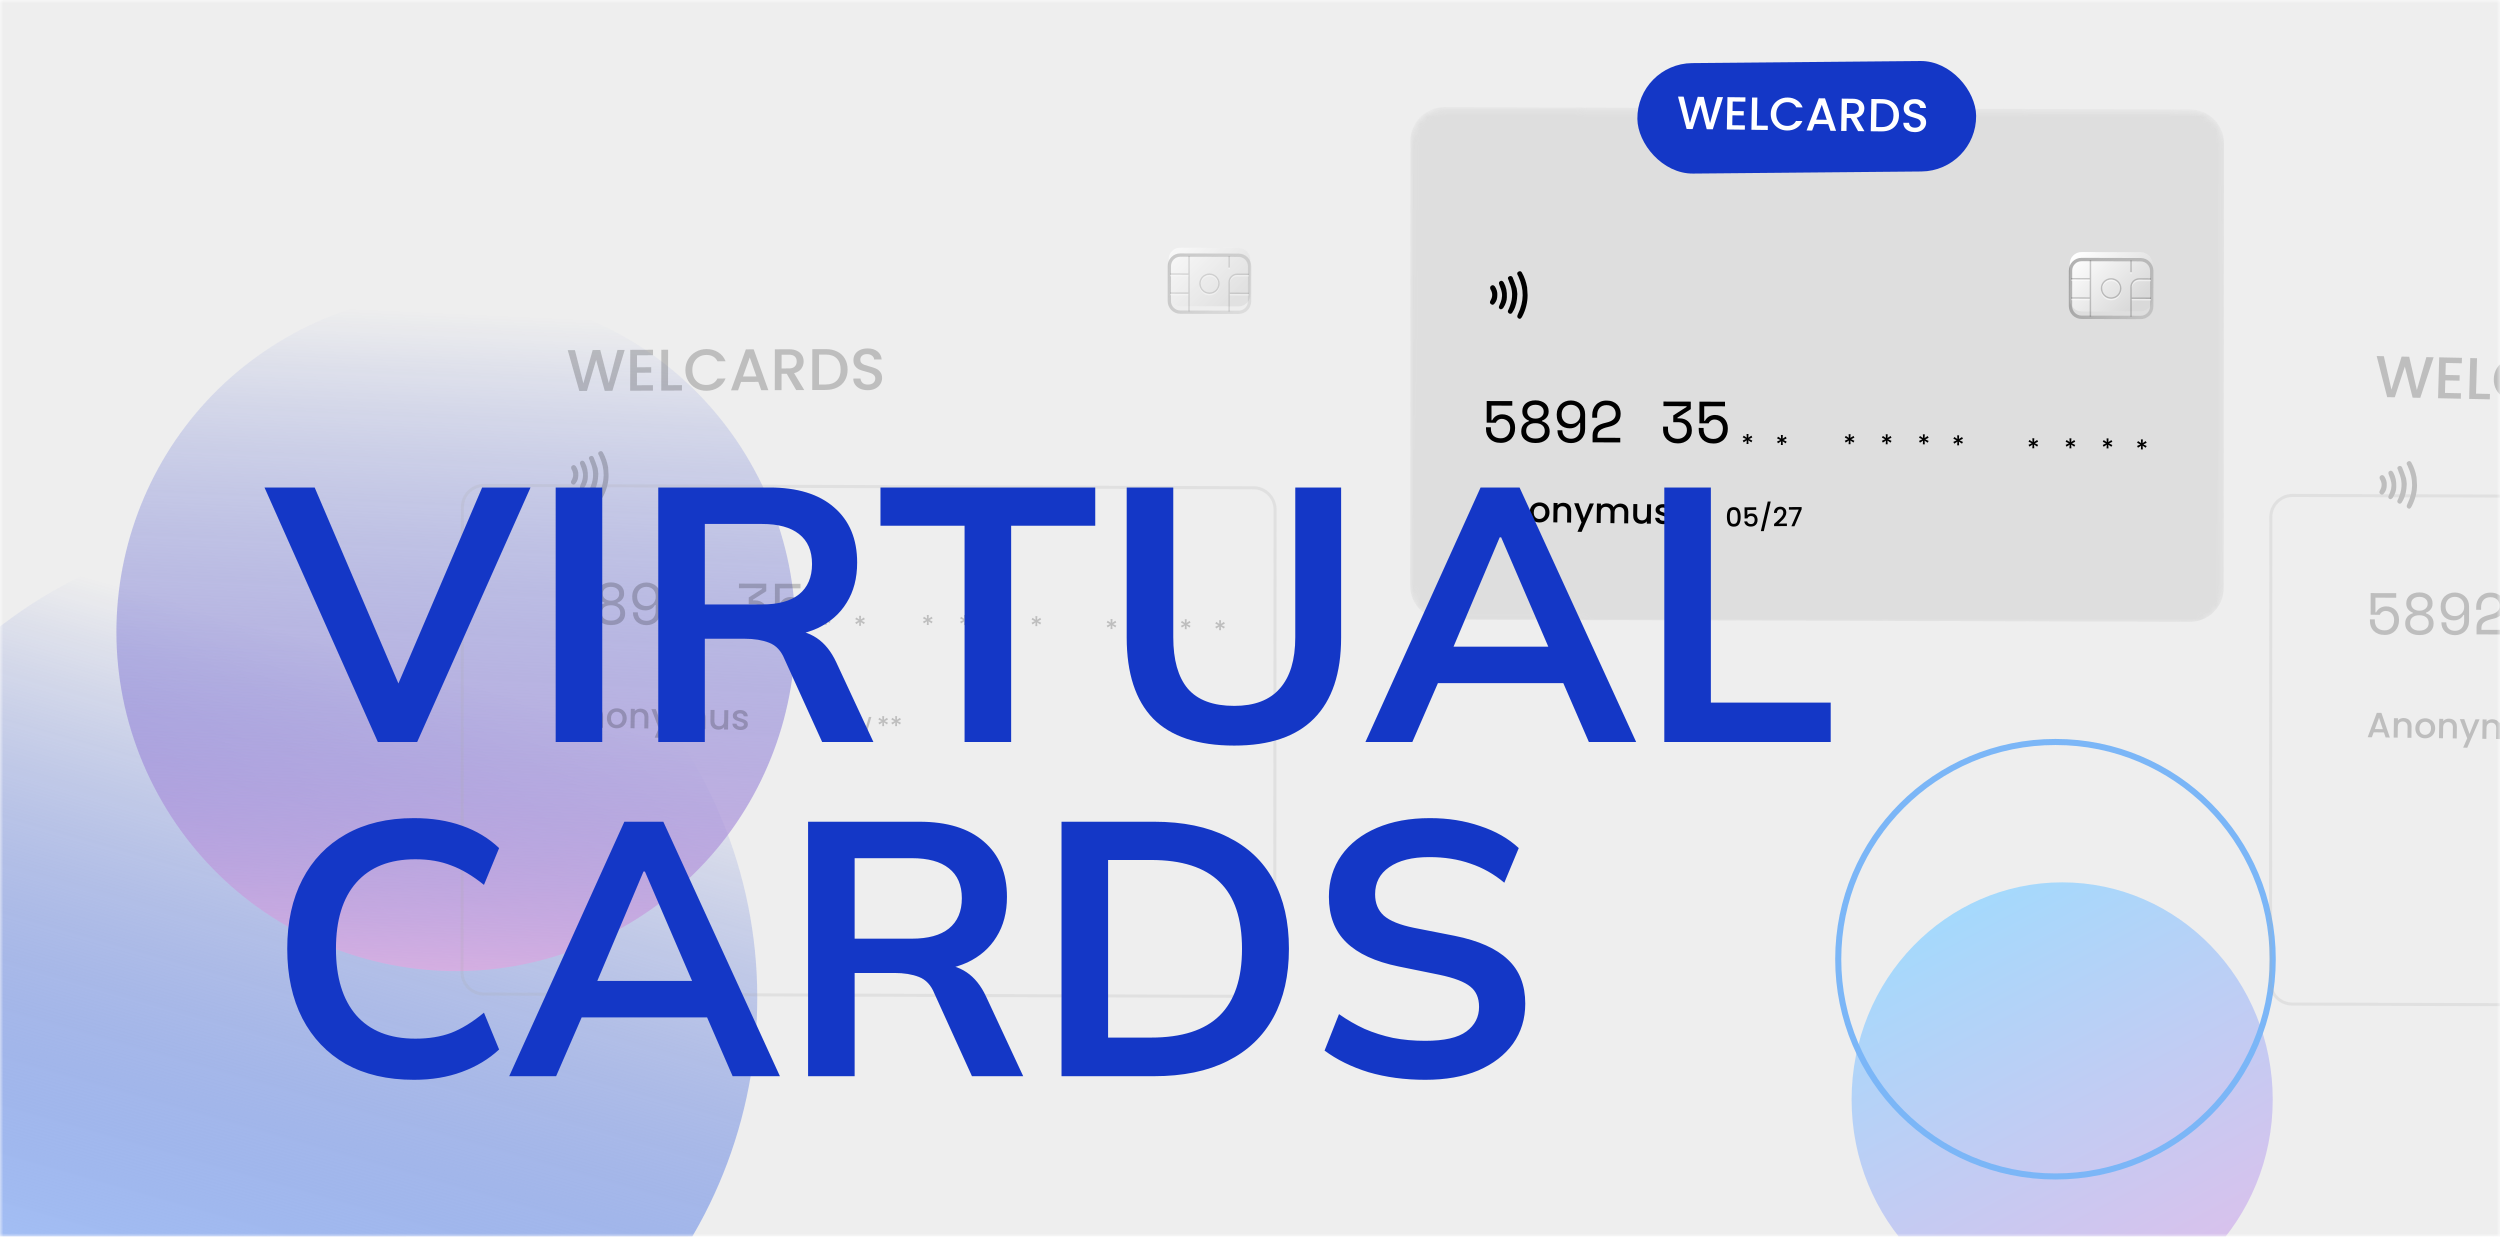 <?xml version="1.0" encoding="UTF-8"?> <svg xmlns="http://www.w3.org/2000/svg" width="374" height="185" viewBox="0 0 374 185" fill="none"><rect width="373" height="185" fill="white"></rect><mask id="mask0_253_4511" style="mask-type:alpha" maskUnits="userSpaceOnUse" x="0" y="0" width="374" height="185"><rect width="374" height="185" fill="#DCDCDC"></rect></mask><g mask="url(#mask0_253_4511)"><rect width="374" height="185" fill="#EEEEEE"></rect><path d="M78.138 210.181C44.525 229.588 1.545 218.071 -17.862 184.458C-37.268 150.845 -25.752 107.865 7.861 88.458C41.474 69.052 84.455 80.569 103.861 114.181C123.268 147.794 111.751 190.775 78.138 210.181Z" fill="url(#paint0_linear_253_4511)"></path><path d="M93.599 138.469C69.309 152.492 38.25 144.17 24.226 119.881C10.203 95.591 18.525 64.532 42.815 50.508C67.104 36.485 98.163 44.807 112.187 69.097C126.21 93.386 117.888 124.445 93.599 138.469Z" fill="url(#paint1_linear_253_4511)"></path><path d="M308.5 197C325.897 197 340 182.449 340 164.5C340 146.551 325.897 132 308.5 132C291.103 132 277 146.551 277 164.5C277 182.449 291.103 197 308.5 197Z" fill="url(#paint2_linear_253_4511)"></path><path d="M307.5 176C325.449 176 340 161.449 340 143.5C340 125.551 325.449 111 307.5 111C289.551 111 275 125.551 275 143.5C275 161.449 289.551 176 307.5 176Z" stroke="#7BB6F7" stroke-width="0.909" stroke-miterlimit="10"></path><mask id="mask1_253_4511" style="mask-type:luminance" maskUnits="userSpaceOnUse" x="211" y="16" width="122" height="78"><path d="M327.7 16.575L216.124 16.238C213.323 16.23 211.051 18.5 211.049 21.31L211.001 87.8C210.999 90.609 213.268 92.894 216.069 92.902L327.646 93.239C330.447 93.248 332.719 90.977 332.721 88.167L332.768 21.677C332.77 18.868 330.501 16.583 327.7 16.575Z" fill="white"></path></mask><g mask="url(#mask1_253_4511)"><path d="M327.646 16.366L216.069 16.029C213.268 16.021 210.996 18.292 210.994 21.101L210.947 87.591C210.945 90.4 213.214 92.685 216.015 92.693L327.591 93.03C330.392 93.039 332.664 90.768 332.666 87.958L332.714 21.469C332.716 18.659 330.447 16.375 327.646 16.366Z" fill="url(#paint3_linear_253_4511)"></path><g filter="url(#filter0_i_253_4511)"><path d="M309.639 40.481C309.639 39.502 310.431 38.711 311.407 38.714L320.243 38.741C321.219 38.743 322.009 39.539 322.009 40.519L322.005 45.836C322.004 46.815 321.212 47.606 320.236 47.603L311.401 47.577C310.425 47.574 309.634 46.778 309.635 45.799L309.639 40.481Z" fill="white"></path><path d="M309.639 40.481C309.639 39.502 310.431 38.711 311.407 38.714L320.243 38.741C321.219 38.743 322.009 39.539 322.009 40.519L322.005 45.836C322.004 46.815 321.212 47.606 320.236 47.603L311.401 47.577C310.425 47.574 309.634 46.778 309.635 45.799L309.639 40.481Z" fill="url(#paint4_linear_253_4511)" fill-opacity="0.15"></path></g><path d="M311.407 38.825L320.242 38.851C321.158 38.854 321.899 39.601 321.898 40.518L321.894 45.836C321.894 46.754 321.151 47.496 320.236 47.493L311.401 47.466C310.486 47.463 309.745 46.717 309.745 45.799L309.749 40.482C309.75 39.564 310.492 38.822 311.407 38.825Z" stroke="url(#paint5_linear_253_4511)" stroke-opacity="0.3" stroke-width="0.503"></path><path d="M312.621 38.939L312.842 38.94L312.836 47.359L312.615 47.359L312.617 44.7L309.856 44.692L309.856 44.47L312.617 44.478L312.619 41.82L309.858 41.811L309.858 41.59L312.619 41.598L312.621 38.939Z" fill="black" fill-opacity="0.2"></path><path d="M318.913 44.498L321.785 44.506L321.785 44.728L318.913 44.719L318.911 47.379L318.69 47.378L318.693 42.946C318.694 42.211 319.288 41.618 320.02 41.62L321.787 41.625L321.787 41.847L320.02 41.841C319.41 41.84 318.915 42.334 318.914 42.946L318.913 44.498Z" fill="black" fill-opacity="0.2"></path><path d="M318.917 38.958L318.696 38.957L318.695 40.73L318.916 40.731L318.917 38.958Z" fill="black" fill-opacity="0.2"></path><path fill-rule="evenodd" clip-rule="evenodd" d="M317.368 43.163C317.368 44.02 316.675 44.712 315.821 44.71C314.966 44.708 314.275 44.011 314.275 43.154C314.276 42.297 314.969 41.605 315.823 41.607C316.677 41.61 317.369 42.306 317.368 43.163ZM317.147 43.163C317.147 43.897 316.553 44.49 315.821 44.488C315.089 44.486 314.496 43.889 314.496 43.155C314.497 42.42 315.09 41.827 315.823 41.829C316.555 41.831 317.148 42.428 317.147 43.163Z" fill="black" fill-opacity="0.2"></path><path d="M309.859 41.811L309.858 42.033L312.62 42.041L312.62 41.819L309.859 41.811Z" fill="white" fill-opacity="0.5"></path><path d="M309.856 44.692L309.856 44.914L312.618 44.921L312.618 44.7L309.856 44.692Z" fill="white" fill-opacity="0.5"></path><path d="M318.913 44.941L318.913 44.719L321.785 44.728L321.785 44.949L318.913 44.941Z" fill="white" fill-opacity="0.5"></path><path d="M318.914 43.168C318.914 42.556 319.409 42.062 320.019 42.063L321.786 42.069L321.787 41.847L320.02 41.842C319.409 41.84 318.915 42.335 318.914 42.947L318.914 43.168Z" fill="white" fill-opacity="0.5"></path><path d="M318.695 40.73L318.695 40.953L318.916 40.953L318.916 40.731L318.695 40.73Z" fill="white" fill-opacity="0.5"></path><path d="M317.365 43.274C317.367 43.31 317.369 43.348 317.368 43.385C317.368 44.242 316.675 44.934 315.821 44.931C314.967 44.929 314.275 44.232 314.275 43.376C314.275 43.338 314.277 43.301 314.279 43.265C314.335 44.07 315.004 44.707 315.821 44.71C316.638 44.712 317.307 44.079 317.365 43.274Z" fill="white" fill-opacity="0.5"></path><path d="M314.5 43.266C314.497 43.229 314.495 43.193 314.495 43.155C314.496 42.421 315.09 41.827 315.822 41.829C316.554 41.831 317.147 42.428 317.147 43.163C317.147 43.2 317.145 43.237 317.142 43.274C317.086 42.591 316.517 42.053 315.822 42.051C315.127 42.049 314.556 42.584 314.5 43.266Z" fill="white" fill-opacity="0.5"></path><path d="M228.527 44.173C228.526 45.282 228.24 46.353 227.74 47.317C227.562 47.674 227.384 47.781 227.17 47.637C226.956 47.494 226.921 47.315 227.099 46.958C227.992 45.101 228.028 43.278 227.175 41.416C227.139 41.309 227.103 41.237 227.032 41.13C226.925 40.915 226.961 40.736 227.175 40.63C227.353 40.523 227.567 40.559 227.674 40.774C228.065 41.455 228.314 42.206 228.457 42.993C228.492 43.387 228.492 43.78 228.527 44.173Z" fill="black"></path><path d="M226.994 43.99C226.958 44.956 226.815 45.742 226.422 46.456C226.351 46.599 226.279 46.706 226.208 46.813C226.101 46.956 225.923 46.991 225.745 46.883C225.602 46.776 225.531 46.632 225.602 46.454C225.709 46.239 225.816 46.025 225.888 45.775C226.352 44.561 226.317 43.38 225.784 42.199C225.748 42.091 225.712 41.948 225.641 41.805C225.534 41.626 225.57 41.447 225.784 41.34C225.998 41.234 226.176 41.306 226.283 41.485C226.497 42.022 226.71 42.559 226.888 43.132C226.959 43.454 226.959 43.776 226.994 43.99Z" fill="black"></path><path d="M225.426 44.486C225.425 44.951 225.247 45.522 224.89 46.057C224.819 46.165 224.64 46.271 224.534 46.271C224.427 46.271 224.284 46.163 224.249 46.056C224.213 45.948 224.249 45.77 224.32 45.663C224.606 45.056 224.784 44.448 224.678 43.804C224.607 43.41 224.464 43.017 224.322 42.659C224.215 42.408 224.18 42.193 224.43 42.051C224.608 41.944 224.822 42.016 224.964 42.267C225.32 42.912 225.462 43.592 225.426 44.486Z" fill="black"></path><path d="M224.001 44.16C224 44.625 223.893 45.018 223.608 45.375C223.465 45.553 223.322 45.696 223.073 45.516C222.859 45.373 222.859 45.194 222.966 44.98C223.323 44.408 223.323 43.836 222.967 43.263C222.896 43.048 222.896 42.869 223.11 42.727C223.325 42.584 223.503 42.692 223.645 42.872C223.894 43.266 224.036 43.695 224.001 44.16Z" fill="black"></path><path d="M222.411 63.234L222.413 59.993L226.238 60.004L226.238 60.688L223.128 60.678L223.127 62.868L223.232 62.869C223.29 62.752 223.366 62.642 223.459 62.536C223.552 62.426 223.66 62.33 223.782 62.248C223.911 62.167 224.053 62.103 224.21 62.057C224.368 62.005 224.542 61.979 224.734 61.98C225.014 61.98 225.27 62.028 225.503 62.122C225.742 62.216 225.946 62.348 226.114 62.518C226.283 62.688 226.413 62.893 226.507 63.133C226.606 63.372 226.655 63.638 226.654 63.93L226.654 64.088C226.654 64.38 226.607 64.657 226.514 64.92C226.421 65.177 226.284 65.407 226.103 65.611C225.923 65.809 225.698 65.966 225.43 66.082C225.162 66.198 224.854 66.255 224.504 66.254C224.149 66.253 223.835 66.2 223.561 66.093C223.288 65.988 223.058 65.841 222.871 65.653C222.686 65.466 222.543 65.247 222.444 64.995C222.351 64.738 222.305 64.46 222.305 64.162L222.305 63.917L223.039 63.919L223.039 64.112C223.039 64.597 223.172 64.963 223.44 65.209C223.713 65.448 224.068 65.57 224.505 65.571C224.738 65.572 224.941 65.531 225.116 65.45C225.297 65.363 225.446 65.249 225.562 65.11C225.684 64.964 225.775 64.798 225.833 64.611C225.891 64.418 225.921 64.22 225.921 64.016L225.921 63.963C225.921 63.782 225.889 63.612 225.825 63.455C225.767 63.297 225.683 63.16 225.572 63.042C225.467 62.925 225.336 62.834 225.18 62.77C225.028 62.699 224.862 62.664 224.682 62.663C224.559 62.663 224.446 62.68 224.341 62.715C224.242 62.749 224.155 62.796 224.079 62.854C224.003 62.906 223.939 62.967 223.887 63.037C223.84 63.107 223.808 63.174 223.79 63.239L222.411 63.234Z" fill="black"></path><path d="M229.626 66.27C229.317 66.269 229.038 66.227 228.787 66.145C228.537 66.057 228.322 65.939 228.142 65.793C227.961 65.64 227.822 65.465 227.722 65.266C227.63 65.061 227.583 64.839 227.583 64.599L227.583 64.494C227.584 64.284 227.616 64.097 227.68 63.934C227.744 63.77 227.828 63.627 227.933 63.505C228.038 63.383 228.158 63.281 228.292 63.2C228.431 63.118 228.574 63.057 228.72 63.017L228.72 62.911C228.586 62.87 228.461 62.809 228.344 62.727C228.228 62.645 228.123 62.548 228.03 62.437C227.943 62.325 227.873 62.199 227.821 62.059C227.769 61.913 227.742 61.755 227.743 61.586L227.742 61.48C227.743 61.247 227.79 61.034 227.883 60.841C227.976 60.643 228.108 60.474 228.276 60.334C228.451 60.194 228.655 60.087 228.888 60.012C229.127 59.931 229.392 59.891 229.683 59.892L229.736 59.892C230.021 59.892 230.283 59.934 230.522 60.017C230.76 60.093 230.964 60.202 231.133 60.343C231.307 60.483 231.441 60.653 231.534 60.852C231.627 61.045 231.674 61.259 231.673 61.492L231.674 61.597C231.673 61.767 231.647 61.925 231.594 62.071C231.542 62.211 231.469 62.336 231.376 62.447C231.288 62.557 231.183 62.653 231.061 62.735C230.945 62.816 230.822 62.877 230.694 62.917L230.694 63.023C230.84 63.064 230.979 63.126 231.113 63.208C231.253 63.29 231.375 63.393 231.48 63.516C231.585 63.639 231.669 63.782 231.733 63.946C231.797 64.109 231.829 64.297 231.829 64.507L231.828 64.612C231.828 64.852 231.779 65.073 231.68 65.277C231.586 65.476 231.449 65.651 231.268 65.802C231.088 65.947 230.872 66.064 230.622 66.15C230.371 66.231 230.092 66.272 229.783 66.271L229.626 66.27ZM229.758 65.605C230.154 65.606 230.474 65.504 230.719 65.301C230.969 65.097 231.095 64.832 231.095 64.505L231.095 64.452C231.095 64.09 230.967 63.809 230.711 63.61C230.461 63.41 230.135 63.31 229.733 63.309L229.68 63.309C229.279 63.308 228.95 63.406 228.693 63.604C228.443 63.801 228.317 64.082 228.317 64.444L228.317 64.496C228.317 64.824 228.439 65.09 228.683 65.295C228.934 65.5 229.257 65.603 229.653 65.605L229.758 65.605ZM229.707 62.626C230.074 62.627 230.371 62.531 230.598 62.339C230.826 62.147 230.939 61.905 230.94 61.613L230.94 61.56C230.94 61.262 230.826 61.023 230.6 60.84C230.378 60.653 230.081 60.559 229.709 60.558C229.336 60.557 229.036 60.649 228.809 60.835C228.588 61.016 228.477 61.255 228.476 61.553L228.476 61.605C228.476 61.898 228.589 62.14 228.816 62.334C229.043 62.527 229.34 62.624 229.707 62.626Z" fill="black"></path><path d="M233.725 64.373C233.725 64.752 233.841 65.059 234.074 65.294C234.307 65.522 234.63 65.637 235.044 65.638C235.242 65.639 235.422 65.605 235.585 65.535C235.754 65.465 235.897 65.367 236.014 65.238C236.136 65.105 236.229 64.95 236.294 64.775C236.364 64.594 236.399 64.393 236.399 64.171L236.399 63.259L236.295 63.259C236.161 63.516 235.968 63.716 235.718 63.862C235.467 64.007 235.176 64.079 234.844 64.078C234.559 64.077 234.296 64.033 234.058 63.944C233.819 63.856 233.613 63.727 233.438 63.557C233.263 63.381 233.127 63.171 233.028 62.925C232.935 62.679 232.889 62.398 232.889 62.083L232.889 61.978C232.889 61.675 232.942 61.397 233.047 61.146C233.151 60.889 233.297 60.671 233.484 60.49C233.676 60.304 233.901 60.162 234.157 60.063C234.419 59.959 234.704 59.907 235.013 59.908C235.322 59.909 235.604 59.962 235.86 60.068C236.122 60.168 236.346 60.309 236.532 60.491C236.724 60.672 236.873 60.889 236.977 61.141C237.082 61.392 237.134 61.667 237.134 61.965L237.133 64.173C237.132 64.5 237.077 64.795 236.966 65.057C236.861 65.314 236.712 65.535 236.52 65.722C236.334 65.902 236.112 66.042 235.856 66.14C235.6 66.239 235.323 66.287 235.026 66.287C234.729 66.286 234.455 66.241 234.205 66.153C233.955 66.064 233.739 65.938 233.559 65.774C233.378 65.604 233.239 65.402 233.14 65.168C233.041 64.928 232.992 64.662 232.992 64.371L233.725 64.373ZM235.013 60.556C234.803 60.556 234.61 60.59 234.436 60.66C234.267 60.729 234.121 60.828 233.999 60.956C233.876 61.084 233.783 61.236 233.719 61.411C233.655 61.58 233.623 61.764 233.623 61.963L233.623 62.068C233.622 62.273 233.657 62.459 233.727 62.629C233.797 62.793 233.893 62.936 234.015 63.059C234.137 63.176 234.283 63.267 234.452 63.332C234.62 63.397 234.807 63.43 235.01 63.43C235.208 63.431 235.392 63.399 235.561 63.335C235.73 63.266 235.876 63.173 235.998 63.056C236.126 62.94 236.225 62.8 236.295 62.637C236.365 62.473 236.4 62.298 236.4 62.111L236.4 61.945C236.4 61.752 236.369 61.571 236.305 61.401C236.241 61.232 236.148 61.086 236.025 60.962C235.903 60.834 235.755 60.734 235.58 60.663C235.411 60.593 235.222 60.557 235.013 60.556Z" fill="black"></path><path d="M242.39 65.502L242.39 66.186L238.25 66.173L238.251 65.122C238.251 64.841 238.298 64.599 238.391 64.395C238.484 64.185 238.616 64.008 238.784 63.862C238.959 63.711 239.169 63.586 239.413 63.487C239.658 63.389 239.935 63.305 240.243 63.236C240.762 63.121 241.135 62.955 241.362 62.74C241.595 62.524 241.711 62.259 241.711 61.944L241.712 61.891C241.712 61.733 241.686 61.578 241.634 61.426C241.581 61.275 241.5 61.137 241.389 61.014C241.279 60.891 241.136 60.794 240.962 60.724C240.792 60.647 240.589 60.609 240.35 60.608C239.902 60.607 239.552 60.743 239.302 61.017C239.057 61.29 238.934 61.655 238.934 62.11L238.934 62.496L238.2 62.494L238.201 62.056C238.201 61.775 238.248 61.507 238.341 61.25C238.434 60.993 238.571 60.766 238.752 60.568C238.932 60.37 239.157 60.213 239.425 60.097C239.693 59.981 240.001 59.923 240.351 59.925C240.706 59.925 241.014 59.982 241.276 60.094C241.538 60.2 241.756 60.343 241.931 60.525C242.105 60.701 242.233 60.903 242.315 61.13C242.402 61.353 242.445 61.581 242.445 61.814L242.445 61.972C242.445 62.439 242.299 62.839 242.008 63.171C241.716 63.497 241.25 63.729 240.61 63.867C240.051 63.989 239.64 64.151 239.378 64.355C239.116 64.552 238.985 64.844 238.984 65.229L238.984 65.492L242.39 65.502Z" fill="black"></path><path d="M250.32 63.161L250.32 62.145L252.312 60.872L252.312 60.766L248.854 60.756L248.854 60.073L252.942 60.085L252.941 61.206L250.949 62.479L250.949 62.584L251.298 62.586C251.531 62.586 251.755 62.625 251.97 62.701C252.186 62.778 252.375 62.89 252.538 63.036C252.707 63.183 252.84 63.364 252.939 63.58C253.044 63.791 253.096 64.036 253.096 64.317L253.096 64.475C253.096 64.737 253.043 64.982 252.938 65.21C252.833 65.437 252.687 65.635 252.501 65.804C252.315 65.967 252.093 66.098 251.837 66.196C251.586 66.289 251.313 66.335 251.016 66.334C250.672 66.333 250.364 66.279 250.09 66.174C249.817 66.067 249.584 65.924 249.392 65.742C249.2 65.555 249.051 65.338 248.947 65.093C248.848 64.841 248.799 64.575 248.799 64.295L248.799 63.822L249.533 63.824L249.533 64.245C249.533 64.466 249.567 64.665 249.637 64.841C249.713 65.01 249.814 65.157 249.942 65.279C250.076 65.397 250.233 65.488 250.414 65.553C250.594 65.617 250.789 65.65 250.999 65.651C251.191 65.651 251.369 65.62 251.532 65.556C251.701 65.492 251.846 65.405 251.969 65.294C252.091 65.178 252.187 65.044 252.257 64.893C252.327 64.735 252.362 64.569 252.362 64.394L252.362 64.341C252.363 63.973 252.246 63.687 252.014 63.481C251.781 63.27 251.49 63.164 251.141 63.163L250.32 63.161Z" fill="black"></path><path d="M254.234 63.33L254.236 60.089L258.061 60.101L258.061 60.784L254.952 60.774L254.95 62.965L255.055 62.965C255.114 62.848 255.189 62.738 255.283 62.633C255.376 62.522 255.484 62.426 255.606 62.345C255.734 62.263 255.877 62.2 256.034 62.153C256.191 62.101 256.366 62.075 256.558 62.076C256.838 62.077 257.094 62.124 257.327 62.218C257.565 62.313 257.769 62.445 257.938 62.614C258.106 62.784 258.237 62.989 258.33 63.229C258.429 63.469 258.478 63.735 258.478 64.027L258.478 64.184C258.478 64.476 258.431 64.753 258.338 65.016C258.244 65.273 258.107 65.503 257.926 65.707C257.746 65.905 257.522 66.062 257.254 66.178C256.986 66.294 256.677 66.351 256.328 66.35C255.973 66.349 255.658 66.296 255.385 66.19C255.111 66.084 254.881 65.937 254.695 65.75C254.509 65.562 254.367 65.343 254.268 65.091C254.174 64.834 254.128 64.556 254.129 64.259L254.129 64.013L254.862 64.016L254.862 64.209C254.862 64.693 254.996 65.058 255.263 65.305C255.537 65.545 255.892 65.666 256.328 65.667C256.561 65.668 256.765 65.627 256.94 65.546C257.12 65.459 257.269 65.346 257.386 65.206C257.508 65.06 257.598 64.894 257.656 64.707C257.715 64.515 257.744 64.316 257.744 64.112L257.744 64.059C257.744 63.878 257.712 63.709 257.649 63.551C257.591 63.393 257.506 63.256 257.395 63.138C257.291 63.021 257.16 62.93 257.003 62.866C256.852 62.795 256.686 62.76 256.505 62.759C256.383 62.759 256.269 62.776 256.165 62.811C256.066 62.845 255.978 62.892 255.902 62.95C255.827 63.002 255.762 63.064 255.71 63.133C255.663 63.203 255.632 63.27 255.614 63.335L254.234 63.33Z" fill="black"></path><path d="M224.141 77.28L222.608 77.259L222.334 78.003L221.708 77.995L223.07 74.347L223.765 74.356L225.026 78.04L224.394 78.032L224.141 77.28ZM223.979 76.788L223.408 75.079L222.783 76.771L223.979 76.788Z" fill="black"></path><path d="M227.101 75.119C227.33 75.122 227.533 75.172 227.71 75.27C227.892 75.367 228.032 75.51 228.131 75.697C228.23 75.885 228.278 76.11 228.274 76.373L228.251 78.085L227.656 78.077L227.678 76.455C227.682 76.195 227.619 75.996 227.491 75.857C227.363 75.715 227.187 75.642 226.962 75.639C226.738 75.636 226.558 75.703 226.422 75.842C226.29 75.977 226.223 76.175 226.219 76.434L226.197 78.057L225.596 78.048L225.636 75.146L226.237 75.155L226.232 75.486C226.332 75.368 226.458 75.277 226.61 75.212C226.765 75.148 226.929 75.117 227.101 75.119Z" fill="black"></path><path d="M230.275 78.161C230.001 78.157 229.754 78.092 229.535 77.966C229.315 77.837 229.144 77.659 229.021 77.432C228.897 77.202 228.838 76.938 228.842 76.639C228.846 76.344 228.915 76.084 229.048 75.857C229.181 75.631 229.361 75.458 229.587 75.338C229.813 75.218 230.065 75.16 230.343 75.164C230.62 75.168 230.87 75.233 231.093 75.359C231.316 75.485 231.491 75.663 231.618 75.893C231.745 76.123 231.806 76.385 231.802 76.68C231.798 76.975 231.728 77.236 231.591 77.462C231.454 77.689 231.269 77.864 231.036 77.987C230.806 78.107 230.552 78.165 230.275 78.161ZM230.282 77.639C230.437 77.641 230.581 77.606 230.715 77.535C230.853 77.463 230.966 77.354 231.052 77.207C231.138 77.061 231.183 76.883 231.186 76.672C231.189 76.461 231.151 76.283 231.072 76.138C230.993 75.99 230.888 75.877 230.755 75.802C230.623 75.726 230.479 75.688 230.325 75.685C230.17 75.683 230.026 75.718 229.892 75.79C229.761 75.862 229.655 75.971 229.576 76.118C229.497 76.26 229.456 76.437 229.453 76.648C229.449 76.96 229.524 77.204 229.68 77.378C229.839 77.549 230.04 77.636 230.282 77.639Z" fill="black"></path><path d="M233.881 75.213C234.109 75.216 234.312 75.266 234.49 75.364C234.671 75.461 234.811 75.603 234.91 75.791C235.01 75.979 235.057 76.204 235.054 76.467L235.03 78.179L234.435 78.171L234.457 76.549C234.461 76.289 234.399 76.09 234.271 75.951C234.143 75.808 233.966 75.736 233.742 75.733C233.517 75.73 233.337 75.797 233.202 75.936C233.07 76.071 233.002 76.269 232.998 76.528L232.976 78.151L232.375 78.142L232.416 75.24L233.016 75.249L233.012 75.58C233.111 75.462 233.237 75.371 233.389 75.306C233.545 75.242 233.709 75.211 233.881 75.213Z" fill="black"></path><path d="M238.449 75.324L236.609 79.566L235.988 79.557L236.597 78.153L235.494 75.283L236.163 75.292L236.948 77.516L237.827 75.315L238.449 75.324Z" fill="black"></path><path d="M242.416 75.331C242.644 75.335 242.847 75.385 243.025 75.482C243.206 75.579 243.346 75.722 243.445 75.909C243.548 76.097 243.598 76.322 243.594 76.586L243.57 78.297L242.975 78.289L242.998 76.667C243.001 76.407 242.939 76.208 242.811 76.069C242.683 75.927 242.507 75.854 242.282 75.851C242.057 75.848 241.877 75.916 241.742 76.054C241.61 76.189 241.542 76.387 241.539 76.647L241.516 78.269L240.921 78.261L240.943 76.638C240.947 76.379 240.885 76.179 240.757 76.041C240.629 75.898 240.453 75.826 240.228 75.823C240.003 75.82 239.823 75.887 239.688 76.026C239.556 76.161 239.488 76.359 239.484 76.618L239.462 78.241L238.862 78.232L238.902 75.33L239.502 75.338L239.498 75.67C239.598 75.552 239.724 75.461 239.875 75.396C240.027 75.332 240.189 75.3 240.361 75.303C240.593 75.306 240.8 75.358 240.981 75.459C241.162 75.56 241.301 75.704 241.396 75.891C241.487 75.717 241.625 75.58 241.813 75.481C242 75.378 242.201 75.328 242.416 75.331Z" fill="black"></path><path d="M247.003 75.442L246.963 78.344L246.362 78.336L246.367 77.994C246.27 78.112 246.145 78.205 245.989 78.273C245.837 78.338 245.675 78.369 245.503 78.366C245.275 78.363 245.07 78.313 244.889 78.216C244.711 78.118 244.571 77.976 244.468 77.788C244.369 77.601 244.321 77.376 244.325 77.112L244.348 75.406L244.943 75.414L244.921 77.031C244.917 77.291 244.98 77.492 245.108 77.634C245.236 77.773 245.412 77.844 245.637 77.847C245.861 77.85 246.04 77.784 246.172 77.649C246.307 77.51 246.376 77.311 246.38 77.051L246.402 75.434L247.003 75.442Z" fill="black"></path><path d="M248.808 78.418C248.579 78.414 248.375 78.371 248.193 78.288C248.015 78.201 247.875 78.087 247.771 77.945C247.668 77.799 247.614 77.639 247.609 77.463L248.231 77.472C248.24 77.595 248.296 77.699 248.4 77.785C248.508 77.867 248.643 77.909 248.804 77.912C248.973 77.914 249.103 77.884 249.195 77.822C249.291 77.757 249.339 77.673 249.341 77.572C249.342 77.463 249.291 77.381 249.186 77.327C249.085 77.273 248.923 77.213 248.699 77.146C248.482 77.084 248.305 77.023 248.169 76.965C248.033 76.907 247.915 76.819 247.815 76.702C247.718 76.585 247.671 76.431 247.674 76.242C247.676 76.087 247.723 75.948 247.816 75.822C247.909 75.694 248.041 75.594 248.21 75.522C248.383 75.451 248.581 75.417 248.802 75.42C249.132 75.424 249.396 75.512 249.594 75.684C249.795 75.852 249.901 76.08 249.911 76.368L249.31 76.359C249.302 76.229 249.25 76.125 249.157 76.046C249.063 75.968 248.935 75.927 248.774 75.925C248.616 75.923 248.494 75.951 248.409 76.01C248.324 76.068 248.281 76.147 248.279 76.245C248.278 76.322 248.305 76.388 248.361 76.441C248.416 76.495 248.484 76.538 248.565 76.57C248.645 76.6 248.764 76.638 248.921 76.686C249.131 76.745 249.302 76.805 249.435 76.867C249.571 76.925 249.688 77.011 249.784 77.125C249.881 77.238 249.93 77.388 249.931 77.574C249.929 77.739 249.881 77.886 249.788 78.015C249.695 78.144 249.563 78.244 249.394 78.315C249.228 78.386 249.032 78.421 248.808 78.418Z" fill="black"></path><path d="M258.345 77.327C258.341 76.871 258.415 76.515 258.566 76.258C258.719 75.999 258.984 75.868 259.361 75.865C259.738 75.862 260.003 75.99 260.158 76.246C260.315 76.501 260.396 76.856 260.399 77.311C260.403 77.772 260.328 78.134 260.174 78.396C260.023 78.655 259.76 78.786 259.383 78.789C259.006 78.792 258.739 78.665 258.582 78.408C258.427 78.148 258.348 77.788 258.345 77.327ZM259.957 77.315C259.955 77.101 259.939 76.921 259.909 76.774C259.882 76.626 259.825 76.507 259.74 76.416C259.655 76.321 259.53 76.275 259.364 76.276C259.198 76.277 259.073 76.326 258.99 76.421C258.906 76.514 258.851 76.634 258.823 76.782C258.797 76.93 258.786 77.11 258.787 77.323C258.789 77.545 258.804 77.73 258.831 77.88C258.858 78.03 258.915 78.151 259 78.243C259.087 78.334 259.214 78.379 259.38 78.378C259.546 78.377 259.671 78.33 259.754 78.237C259.84 78.144 259.896 78.022 259.921 77.872C259.947 77.722 259.958 77.536 259.957 77.315Z" fill="black"></path><path d="M262.725 76.278L261.401 76.288L261.407 77.075C261.462 77 261.543 76.938 261.651 76.887C261.761 76.836 261.878 76.81 262.002 76.809C262.223 76.808 262.402 76.854 262.54 76.948C262.68 77.041 262.78 77.16 262.839 77.305C262.901 77.449 262.932 77.602 262.934 77.762C262.935 77.957 262.898 78.131 262.823 78.285C262.75 78.435 262.639 78.555 262.49 78.643C262.343 78.731 262.162 78.776 261.946 78.777C261.659 78.779 261.428 78.71 261.253 78.569C261.078 78.428 260.972 78.241 260.936 78.007L261.375 78.003C261.405 78.127 261.47 78.225 261.571 78.298C261.671 78.368 261.797 78.403 261.947 78.402C262.134 78.4 262.273 78.343 262.364 78.229C262.458 78.115 262.504 77.964 262.503 77.777C262.502 77.588 262.453 77.443 262.357 77.344C262.262 77.242 262.122 77.192 261.938 77.193C261.808 77.194 261.699 77.228 261.61 77.294C261.524 77.358 261.461 77.445 261.423 77.556L260.996 77.56L260.984 75.897L262.722 75.883L262.725 76.278Z" fill="black"></path><path d="M264.903 75.025L263.862 79.454L263.419 79.457L264.456 75.029L264.903 75.025Z" fill="black"></path><path d="M265.683 78.137C265.935 77.916 266.132 77.736 266.276 77.595C266.422 77.451 266.544 77.303 266.64 77.15C266.736 76.996 266.784 76.843 266.783 76.69C266.782 76.532 266.742 76.409 266.665 76.32C266.591 76.231 266.473 76.187 266.313 76.188C266.157 76.189 266.037 76.24 265.95 76.341C265.867 76.439 265.823 76.571 265.819 76.737L265.385 76.74C265.39 76.44 265.478 76.21 265.648 76.051C265.821 75.889 266.04 75.807 266.306 75.805C266.593 75.803 266.817 75.88 266.979 76.037C267.144 76.194 267.227 76.404 267.229 76.667C267.23 76.857 267.183 77.04 267.087 77.217C266.993 77.392 266.88 77.549 266.747 77.69C266.616 77.828 266.449 77.989 266.245 78.172L266.068 78.331L267.321 78.322L267.323 78.697L265.403 78.712L265.401 78.384L265.683 78.137Z" fill="black"></path><path d="M269.525 76.188L268.446 78.728L267.992 78.731L269.083 76.238L267.621 76.249L267.619 75.866L269.523 75.852L269.525 76.188Z" fill="black"></path><path d="M262.005 66.174L261.543 65.87L261.572 66.423L261.284 66.422L261.315 65.87L260.849 66.173L260.71 65.91L261.197 65.673L260.712 65.431L260.852 65.176L261.314 65.474L261.287 64.927L261.575 64.928L261.546 65.475L262.006 65.177L262.149 65.436L261.658 65.677L262.148 65.917L262.005 66.174Z" fill="black"></path><path d="M267.141 66.323L266.679 66.019L266.708 66.572L266.42 66.571L266.451 66.018L265.985 66.322L265.846 66.059L266.333 65.822L265.848 65.58L265.988 65.325L266.449 65.623L266.423 65.076L266.711 65.077L266.681 65.624L267.142 65.326L267.285 65.585L266.793 65.826L267.284 66.066L267.141 66.323Z" fill="black"></path><path d="M277.274 66.204L276.813 65.9L276.841 66.453L276.553 66.452L276.585 65.899L276.118 66.202L275.979 65.94L276.467 65.703L275.982 65.461L276.121 65.206L276.583 65.504L276.556 64.957L276.844 64.958L276.815 65.504L277.275 65.207L277.418 65.466L276.927 65.706L277.418 65.946L277.274 66.204Z" fill="black"></path><path d="M282.827 66.215L282.365 65.911L282.394 66.463L282.106 66.463L282.137 65.91L281.671 66.213L281.532 65.951L282.019 65.714L281.534 65.472L281.674 65.216L282.136 65.514L282.109 64.968L282.397 64.968L282.368 65.515L282.828 65.218L282.971 65.476L282.48 65.717L282.97 65.957L282.827 66.215Z" fill="black"></path><path d="M288.38 66.225L287.918 65.922L287.946 66.474L287.658 66.473L287.69 65.921L287.224 66.224L287.085 65.962L287.572 65.725L287.087 65.483L287.226 65.227L287.688 65.525L287.661 64.978L287.949 64.979L287.92 65.526L288.38 65.229L288.523 65.487L288.032 65.728L288.523 65.968L288.38 66.225Z" fill="black"></path><path d="M293.515 66.374L293.054 66.07L293.082 66.623L292.794 66.622L292.825 66.07L292.359 66.373L292.22 66.11L292.708 65.873L292.223 65.632L292.362 65.376L292.824 65.674L292.797 65.127L293.085 65.128L293.056 65.675L293.516 65.377L293.659 65.636L293.168 65.877L293.659 66.117L293.515 66.374Z" fill="black"></path><path d="M304.759 66.812L304.297 66.509L304.325 67.061L304.037 67.06L304.069 66.508L303.603 66.811L303.464 66.549L303.951 66.312L303.466 66.07L303.605 65.814L304.067 66.112L304.04 65.565L304.328 65.566L304.299 66.113L304.759 65.816L304.902 66.074L304.411 66.315L304.902 66.555L304.759 66.812Z" fill="black"></path><path d="M310.311 66.823L309.849 66.519L309.878 67.072L309.59 67.071L309.621 66.519L309.155 66.822L309.016 66.559L309.503 66.323L309.018 66.081L309.157 65.825L309.619 66.123L309.593 65.576L309.881 65.577L309.851 66.124L310.312 65.826L310.454 66.085L309.963 66.326L310.454 66.566L310.311 66.823Z" fill="black"></path><path d="M315.863 66.834L315.402 66.53L315.43 67.083L315.142 67.082L315.173 66.529L314.707 66.832L314.568 66.57L315.056 66.333L314.571 66.091L314.71 65.836L315.172 66.134L315.145 65.587L315.433 65.588L315.404 66.135L315.864 65.837L316.007 66.096L315.516 66.337L316.007 66.577L315.863 66.834Z" fill="black"></path><path d="M320.999 66.983L320.537 66.679L320.566 67.232L320.278 67.231L320.309 66.678L319.843 66.981L319.704 66.719L320.192 66.482L319.707 66.24L319.846 65.985L320.308 66.283L320.281 65.736L320.569 65.737L320.54 66.283L321 65.986L321.143 66.244L320.652 66.485L321.143 66.725L320.999 66.983Z" fill="black"></path></g><g opacity="0.2"><g filter="url(#filter1_d_253_4511)"><g filter="url(#filter2_d_253_4511)"><path fill-rule="evenodd" clip-rule="evenodd" d="M194.295 16.636L79.21 16.288C77.544 16.283 76.193 17.634 76.192 19.304L76.142 88.88C76.141 90.55 77.49 91.909 79.156 91.914L194.24 92.261C195.906 92.266 197.257 90.916 197.258 89.245L197.308 19.67C197.309 17.999 195.96 16.641 194.295 16.636ZM79.21 15.825C77.29 15.819 75.731 17.376 75.73 19.303L75.68 88.878C75.679 90.805 77.235 92.371 79.155 92.377L194.24 92.724C196.161 92.73 197.719 91.173 197.72 89.247L197.77 19.671C197.772 17.745 196.216 16.178 194.295 16.172L79.21 15.825Z" fill="#ACACAC"></path></g><path d="M129.273 80.076L128.811 79.772L128.84 80.324L128.552 80.323L128.583 79.771L128.117 80.074L127.978 79.812L128.465 79.575L127.98 79.333L128.12 79.077L128.581 79.375L128.555 78.828L128.843 78.829L128.813 79.376L129.274 79.079L129.417 79.337L128.925 79.578L129.416 79.818L129.273 80.076Z" fill="black"></path><path d="M131.21 80.081L130.748 79.778L130.776 80.33L130.488 80.329L130.52 79.777L130.053 80.08L129.914 79.818L130.402 79.581L129.917 79.339L130.056 79.083L130.518 79.381L130.491 78.834L130.779 78.835L130.75 79.382L131.21 79.085L131.353 79.343L130.862 79.584L131.353 79.824L131.21 80.081Z" fill="black"></path><path d="M132.76 82.367L132.389 82.365L133.381 78.973L133.752 78.974L132.76 82.367Z" fill="black"></path><path d="M136.092 80.096L135.63 79.792L135.659 80.345L135.371 80.344L135.402 79.792L134.936 80.095L134.797 79.832L135.284 79.595L134.799 79.353L134.938 79.098L135.4 79.396L135.374 78.849L135.662 78.85L135.632 79.397L136.092 79.1L136.235 79.358L135.744 79.599L136.235 79.839L136.092 80.096Z" fill="black"></path><path d="M138.029 80.102L137.567 79.798L137.596 80.351L137.308 80.35L137.339 79.797L136.873 80.1L136.734 79.838L137.221 79.601L136.736 79.359L136.876 79.104L137.337 79.402L137.311 78.855L137.599 78.856L137.569 79.403L138.03 79.105L138.172 79.364L137.682 79.604L138.172 79.844L138.029 80.102Z" fill="black"></path><path d="M89.488 79.795L87.955 79.774L87.681 80.518L87.055 80.509L88.417 76.862L89.112 76.871L90.373 80.555L89.741 80.546L89.488 79.795ZM89.326 79.303L88.754 77.593L88.13 79.286L89.326 79.303Z" fill="black"></path><path d="M92.448 77.634C92.676 77.637 92.879 77.687 93.057 77.785C93.239 77.882 93.379 78.024 93.478 78.212C93.577 78.399 93.625 78.625 93.621 78.888L93.598 80.6L93.002 80.592L93.025 78.969C93.029 78.71 92.966 78.51 92.838 78.371C92.71 78.229 92.534 78.157 92.309 78.153C92.085 78.15 91.904 78.218 91.769 78.357C91.637 78.492 91.57 78.689 91.566 78.949L91.543 80.572L90.943 80.563L90.983 77.661L91.584 77.669L91.579 78.001C91.679 77.883 91.805 77.792 91.957 77.727C92.112 77.663 92.276 77.632 92.448 77.634Z" fill="black"></path><path d="M95.622 80.675C95.348 80.672 95.101 80.607 94.882 80.481C94.662 80.351 94.491 80.173 94.368 79.947C94.244 79.717 94.185 79.453 94.189 79.154C94.193 78.859 94.261 78.599 94.395 78.372C94.528 78.146 94.707 77.972 94.934 77.853C95.16 77.733 95.412 77.675 95.69 77.679C95.967 77.683 96.217 77.748 96.44 77.874C96.663 78 96.838 78.178 96.965 78.408C97.092 78.638 97.153 78.9 97.149 79.195C97.145 79.49 97.075 79.751 96.938 79.977C96.801 80.204 96.616 80.378 96.383 80.502C96.153 80.621 95.899 80.679 95.622 80.675ZM95.629 80.154C95.784 80.156 95.928 80.121 96.062 80.049C96.2 79.978 96.312 79.868 96.399 79.722C96.485 79.576 96.53 79.397 96.533 79.187C96.536 78.976 96.498 78.798 96.419 78.653C96.34 78.504 96.235 78.392 96.102 78.317C95.97 78.241 95.826 78.202 95.672 78.2C95.517 78.198 95.373 78.233 95.238 78.305C95.108 78.377 95.002 78.486 94.923 78.632C94.844 78.775 94.803 78.952 94.8 79.163C94.796 79.475 94.871 79.719 95.027 79.893C95.186 80.064 95.387 80.151 95.629 80.154Z" fill="black"></path><path d="M99.228 77.728C99.456 77.731 99.659 77.781 99.837 77.879C100.018 77.976 100.158 78.118 100.257 78.306C100.357 78.493 100.404 78.719 100.401 78.982L100.377 80.694L99.782 80.686L99.804 79.063C99.808 78.803 99.746 78.604 99.618 78.466C99.49 78.323 99.313 78.251 99.089 78.247C98.864 78.244 98.684 78.312 98.548 78.451C98.417 78.586 98.349 78.783 98.345 79.043L98.323 80.665L97.722 80.657L97.763 77.755L98.363 77.763L98.358 78.095C98.458 77.977 98.584 77.886 98.736 77.821C98.892 77.757 99.055 77.725 99.228 77.728Z" fill="black"></path><path d="M103.796 77.838L101.956 82.08L101.335 82.072L101.944 80.668L100.841 77.798L101.51 77.807L102.295 80.03L103.174 77.83L103.796 77.838Z" fill="black"></path><path d="M107.762 77.846C107.991 77.849 108.194 77.9 108.372 77.997C108.553 78.094 108.693 78.237 108.792 78.424C108.895 78.612 108.945 78.837 108.941 79.1L108.917 80.812L108.322 80.804L108.345 79.182C108.348 78.922 108.286 78.723 108.158 78.584C108.03 78.442 107.854 78.369 107.629 78.366C107.404 78.363 107.224 78.43 107.089 78.569C106.957 78.704 106.889 78.902 106.886 79.162L106.863 80.784L106.268 80.775L106.29 79.153C106.294 78.893 106.232 78.694 106.104 78.555C105.976 78.413 105.799 78.34 105.575 78.337C105.35 78.334 105.17 78.402 105.035 78.541C104.903 78.676 104.835 78.873 104.831 79.133L104.809 80.755L104.208 80.747L104.249 77.845L104.849 77.853L104.845 78.185C104.945 78.067 105.07 77.976 105.222 77.911C105.374 77.846 105.536 77.815 105.708 77.818C105.94 77.821 106.147 77.873 106.328 77.974C106.509 78.075 106.648 78.219 106.743 78.406C106.833 78.232 106.972 78.095 107.16 77.996C107.347 77.893 107.548 77.843 107.762 77.846Z" fill="black"></path><path d="M112.35 77.957L112.31 80.859L111.709 80.851L111.714 80.509C111.617 80.627 111.491 80.72 111.336 80.788C111.184 80.852 111.022 80.884 110.85 80.881C110.622 80.878 110.417 80.828 110.236 80.73C110.058 80.633 109.918 80.491 109.815 80.303C109.716 80.116 109.668 79.89 109.672 79.627L109.695 77.92L110.29 77.929L110.268 79.546C110.264 79.805 110.327 80.006 110.455 80.149C110.583 80.287 110.759 80.358 110.984 80.362C111.208 80.365 111.387 80.299 111.518 80.163C111.654 80.025 111.723 79.826 111.727 79.566L111.749 77.949L112.35 77.957Z" fill="black"></path><path d="M114.155 80.932C113.926 80.929 113.721 80.886 113.54 80.802C113.362 80.716 113.221 80.602 113.118 80.46C113.015 80.314 112.961 80.154 112.956 79.978L113.578 79.987C113.586 80.11 113.643 80.214 113.747 80.3C113.855 80.382 113.99 80.424 114.151 80.426C114.32 80.429 114.45 80.399 114.542 80.337C114.638 80.272 114.686 80.188 114.688 80.086C114.689 79.977 114.638 79.896 114.533 79.842C114.432 79.788 114.27 79.727 114.046 79.661C113.829 79.598 113.652 79.538 113.516 79.48C113.38 79.422 113.262 79.334 113.162 79.217C113.065 79.1 113.018 78.946 113.02 78.757C113.023 78.602 113.07 78.462 113.163 78.337C113.256 78.209 113.388 78.108 113.557 78.037C113.73 77.966 113.927 77.931 114.149 77.935C114.479 77.939 114.743 78.027 114.941 78.198C115.142 78.366 115.248 78.594 115.258 78.882L114.657 78.874C114.648 78.744 114.597 78.64 114.504 78.561C114.41 78.483 114.282 78.442 114.121 78.44C113.963 78.438 113.841 78.466 113.756 78.525C113.671 78.583 113.628 78.661 113.626 78.76C113.625 78.837 113.652 78.902 113.708 78.956C113.763 79.009 113.831 79.052 113.911 79.085C113.992 79.114 114.111 79.153 114.268 79.201C114.478 79.26 114.649 79.32 114.782 79.382C114.918 79.44 115.035 79.526 115.131 79.639C115.228 79.753 115.277 79.903 115.278 80.089C115.276 80.254 115.228 80.401 115.135 80.53C115.042 80.658 114.91 80.758 114.741 80.83C114.575 80.901 114.379 80.935 114.155 80.932Z" fill="black"></path><path d="M87.497 62.188L87.5 58.947L91.325 58.958L91.325 59.642L88.215 59.632L88.214 61.822L88.318 61.823C88.377 61.706 88.453 61.595 88.546 61.49C88.639 61.38 88.747 61.284 88.869 61.203C88.997 61.121 89.14 61.057 89.297 61.011C89.455 60.959 89.629 60.933 89.821 60.934C90.101 60.935 90.357 60.982 90.59 61.076C90.829 61.17 91.032 61.303 91.201 61.472C91.37 61.642 91.5 61.847 91.594 62.087C91.692 62.326 91.742 62.592 91.741 62.884L91.741 63.042C91.741 63.334 91.694 63.611 91.601 63.874C91.507 64.131 91.371 64.361 91.19 64.565C91.009 64.763 90.785 64.92 90.517 65.036C90.249 65.152 89.941 65.209 89.591 65.208C89.236 65.207 88.922 65.154 88.648 65.048C88.375 64.942 88.145 64.795 87.958 64.608C87.772 64.42 87.63 64.201 87.531 63.949C87.438 63.692 87.392 63.414 87.392 63.117L87.392 62.871L88.126 62.873L88.125 63.066C88.125 63.551 88.259 63.916 88.526 64.162C88.8 64.403 89.155 64.524 89.591 64.525C89.825 64.525 90.028 64.485 90.203 64.404C90.384 64.317 90.532 64.204 90.649 64.064C90.771 63.918 90.862 63.752 90.92 63.565C90.978 63.373 91.008 63.174 91.007 62.97L91.008 62.917C91.008 62.736 90.976 62.567 90.912 62.409C90.854 62.251 90.77 62.113 90.659 61.996C90.554 61.879 90.423 61.788 90.266 61.724C90.115 61.653 89.949 61.617 89.768 61.617C89.646 61.617 89.532 61.634 89.428 61.668C89.329 61.703 89.242 61.75 89.166 61.808C89.09 61.86 89.026 61.921 88.973 61.991C88.927 62.061 88.895 62.128 88.877 62.192L87.497 62.188Z" fill="black"></path><path d="M96.848 24.066L95.008 30.184L93.864 30.189L92.579 25.569L91.195 30.199L90.059 30.212L88.326 24.1L89.399 24.096L90.665 29.067L92.059 24.085L93.194 24.08L94.469 29.026L95.766 24.07L96.848 24.066Z" fill="black"></path><path d="M98.691 24.867L98.687 26.661L100.815 26.653L100.813 27.47L98.685 27.479L98.681 29.352L101.075 29.342L101.073 30.16L97.668 30.173L97.681 24.054L101.087 24.04L101.085 24.858L98.691 24.867Z" fill="black"></path><path d="M103.331 29.342L105.415 29.334L105.413 30.142L102.319 30.155L102.332 24.044L103.343 24.04L103.331 29.342Z" fill="black"></path><path d="M105.929 27.072C105.93 26.474 106.07 25.937 106.349 25.461C106.634 24.985 107.016 24.614 107.495 24.349C107.981 24.077 108.51 23.94 109.083 23.938C109.74 23.935 110.322 24.094 110.829 24.415C111.343 24.729 111.714 25.179 111.944 25.764L110.729 25.769C110.57 25.447 110.349 25.208 110.065 25.051C109.782 24.893 109.454 24.816 109.081 24.817C108.674 24.819 108.31 24.911 107.99 25.094C107.671 25.277 107.419 25.539 107.235 25.88C107.057 26.22 106.967 26.616 106.966 27.068C106.965 27.519 107.053 27.914 107.229 28.254C107.412 28.593 107.663 28.856 107.982 29.042C108.3 29.222 108.664 29.312 109.072 29.31C109.444 29.309 109.772 29.228 110.056 29.069C110.341 28.909 110.563 28.668 110.723 28.345L111.938 28.34C111.706 28.927 111.333 29.38 110.818 29.699C110.309 30.017 109.726 30.178 109.07 30.181C108.49 30.183 107.962 30.053 107.483 29.791C107.005 29.523 106.625 29.153 106.342 28.679C106.065 28.206 105.927 27.67 105.929 27.072Z" fill="black"></path><path d="M116.836 28.848L114.255 28.859L113.809 30.109L112.754 30.113L114.975 23.985L116.146 23.98L118.341 30.091L117.276 30.095L116.836 28.848ZM116.554 28.032L115.558 25.196L114.541 28.04L116.554 28.032Z" fill="black"></path><path d="M122.502 30.074L121.088 27.636L120.317 27.639L120.312 30.083L119.301 30.087L119.314 23.976L121.442 23.968C121.915 23.966 122.314 24.046 122.639 24.209C122.97 24.372 123.214 24.591 123.373 24.866C123.538 25.14 123.62 25.448 123.62 25.788C123.619 26.186 123.5 26.55 123.263 26.88C123.031 27.203 122.673 27.424 122.188 27.543L123.708 30.069L122.502 30.074ZM120.319 26.838L121.436 26.834C121.814 26.832 122.098 26.738 122.288 26.549C122.483 26.361 122.582 26.108 122.582 25.792C122.583 25.475 122.489 25.23 122.3 25.055C122.111 24.873 121.825 24.784 121.44 24.785L120.323 24.79L120.319 26.838Z" fill="black"></path><path d="M126.93 23.946C127.586 23.943 128.159 24.067 128.649 24.317C129.146 24.561 129.526 24.917 129.791 25.385C130.062 25.847 130.197 26.389 130.195 27.01C130.194 27.631 130.057 28.171 129.784 28.63C129.517 29.088 129.135 29.441 128.638 29.689C128.147 29.931 127.573 30.054 126.917 30.057L124.904 30.065L124.917 23.954L126.93 23.946ZM126.918 29.239C127.64 29.236 128.193 29.04 128.578 28.652C128.963 28.264 129.156 27.718 129.158 27.014C129.159 26.305 128.969 25.752 128.585 25.355C128.202 24.958 127.649 24.761 126.928 24.764L125.926 24.767L125.916 29.243L126.918 29.239Z" fill="black"></path><path d="M133.221 30.093C132.807 30.095 132.435 30.026 132.104 29.886C131.774 29.741 131.514 29.537 131.325 29.274C131.137 29.011 131.043 28.704 131.044 28.352L132.126 28.348C132.149 28.611 132.252 28.828 132.434 28.997C132.623 29.166 132.886 29.25 133.223 29.249C133.572 29.247 133.844 29.164 134.04 28.999C134.235 28.829 134.333 28.611 134.334 28.348C134.334 28.142 134.272 27.976 134.148 27.847C134.031 27.719 133.88 27.62 133.697 27.55C133.52 27.48 133.272 27.405 132.952 27.324C132.551 27.221 132.223 27.116 131.969 27.012C131.721 26.901 131.508 26.732 131.331 26.504C131.155 26.276 131.067 25.972 131.067 25.591C131.068 25.239 131.158 24.931 131.336 24.667C131.513 24.402 131.762 24.199 132.082 24.057C132.401 23.915 132.771 23.843 133.191 23.842C133.788 23.839 134.275 23.987 134.653 24.284C135.036 24.576 135.248 24.979 135.289 25.495L134.171 25.5C134.154 25.277 134.048 25.087 133.853 24.929C133.659 24.772 133.402 24.694 133.082 24.695C132.793 24.696 132.556 24.77 132.372 24.918C132.189 25.065 132.097 25.276 132.096 25.552C132.096 25.739 132.152 25.894 132.264 26.017C132.382 26.134 132.529 26.227 132.706 26.297C132.884 26.366 133.126 26.442 133.433 26.522C133.841 26.632 134.172 26.742 134.426 26.852C134.685 26.963 134.904 27.135 135.081 27.369C135.263 27.596 135.354 27.904 135.354 28.291C135.353 28.601 135.266 28.895 135.094 29.171C134.928 29.447 134.682 29.671 134.357 29.842C134.037 30.008 133.659 30.091 133.221 30.093Z" fill="black"></path><path d="M94.437 42.802C94.436 43.911 94.15 44.983 93.65 45.946C93.472 46.303 93.294 46.41 93.08 46.266C92.866 46.123 92.831 45.944 93.009 45.587C93.902 43.73 93.938 41.907 93.085 40.045C93.049 39.938 93.013 39.866 92.942 39.759C92.835 39.544 92.871 39.365 93.085 39.259C93.263 39.152 93.477 39.188 93.584 39.403C93.975 40.084 94.224 40.835 94.367 41.622C94.402 42.016 94.401 42.409 94.437 42.802Z" fill="black"></path><path d="M92.904 42.62C92.868 43.585 92.724 44.371 92.332 45.085C92.26 45.228 92.189 45.335 92.117 45.442C92.011 45.585 91.832 45.62 91.654 45.512C91.512 45.405 91.44 45.261 91.512 45.083C91.619 44.868 91.726 44.654 91.797 44.404C92.262 43.19 92.227 42.01 91.693 40.828C91.658 40.72 91.622 40.577 91.551 40.434C91.444 40.255 91.479 40.076 91.694 39.97C91.908 39.863 92.086 39.935 92.193 40.114C92.406 40.651 92.62 41.188 92.798 41.761C92.869 42.083 92.868 42.405 92.904 42.62Z" fill="black"></path><path d="M91.336 43.115C91.335 43.58 91.157 44.151 90.8 44.687C90.729 44.794 90.55 44.901 90.443 44.9C90.336 44.9 90.194 44.792 90.158 44.685C90.123 44.577 90.158 44.399 90.23 44.292C90.515 43.685 90.694 43.077 90.587 42.433C90.517 42.04 90.374 41.646 90.232 41.288C90.125 41.037 90.09 40.822 90.339 40.68C90.518 40.573 90.732 40.645 90.874 40.896C91.23 41.541 91.372 42.221 91.336 43.115Z" fill="black"></path><path d="M89.91 42.789C89.91 43.254 89.802 43.647 89.517 44.004C89.374 44.182 89.231 44.325 88.982 44.145C88.768 44.002 88.768 43.823 88.875 43.609C89.232 43.038 89.233 42.465 88.877 41.892C88.806 41.677 88.806 41.499 89.02 41.356C89.234 41.214 89.412 41.322 89.554 41.501C89.803 41.895 89.946 42.325 89.91 42.789Z" fill="black"></path><path d="M94.713 65.225C94.404 65.224 94.124 65.182 93.874 65.1C93.624 65.011 93.409 64.894 93.228 64.747C93.048 64.595 92.908 64.419 92.809 64.22C92.716 64.015 92.67 63.793 92.67 63.554L92.67 63.449C92.67 63.238 92.703 63.051 92.767 62.888C92.831 62.725 92.915 62.582 93.02 62.459C93.125 62.337 93.244 62.235 93.378 62.154C93.518 62.073 93.661 62.012 93.807 61.971L93.807 61.866C93.673 61.825 93.548 61.763 93.431 61.681C93.315 61.599 93.21 61.502 93.117 61.391C93.03 61.28 92.96 61.154 92.908 61.013C92.856 60.867 92.829 60.709 92.829 60.54L92.829 60.435C92.83 60.201 92.876 59.988 92.97 59.796C93.063 59.597 93.194 59.428 93.363 59.289C93.538 59.149 93.742 59.041 93.975 58.966C94.214 58.885 94.478 58.845 94.77 58.846L94.822 58.846C95.108 58.847 95.37 58.889 95.609 58.971C95.847 59.048 96.051 59.157 96.22 59.297C96.394 59.438 96.528 59.608 96.621 59.807C96.714 60 96.761 60.213 96.76 60.447L96.76 60.552C96.76 60.721 96.734 60.879 96.681 61.025C96.629 61.165 96.556 61.29 96.463 61.401C96.375 61.512 96.27 61.608 96.148 61.689C96.031 61.771 95.909 61.831 95.781 61.872L95.781 61.977C95.926 62.019 96.066 62.08 96.2 62.162C96.34 62.245 96.462 62.347 96.567 62.47C96.671 62.593 96.756 62.737 96.82 62.9C96.883 63.064 96.915 63.251 96.916 63.461L96.915 63.566C96.915 63.806 96.865 64.028 96.766 64.232C96.673 64.43 96.536 64.605 96.355 64.757C96.175 64.902 95.959 65.018 95.709 65.105C95.458 65.186 95.179 65.226 94.87 65.225L94.713 65.225ZM94.844 64.559C95.24 64.56 95.561 64.459 95.805 64.255C96.056 64.052 96.181 63.786 96.182 63.459L96.181 63.407C96.182 63.044 96.054 62.764 95.798 62.564C95.547 62.365 95.222 62.265 94.82 62.264L94.767 62.263C94.365 62.262 94.036 62.36 93.78 62.558C93.53 62.756 93.404 63.036 93.404 63.398L93.404 63.451C93.404 63.778 93.526 64.044 93.77 64.249C94.02 64.454 94.344 64.558 94.74 64.559L94.844 64.559ZM94.794 61.58C95.161 61.581 95.458 61.486 95.685 61.294C95.912 61.101 96.026 60.859 96.026 60.567L96.027 60.515C96.026 60.217 95.913 59.977 95.686 59.795C95.465 59.608 95.168 59.513 94.796 59.512C94.423 59.511 94.123 59.603 93.895 59.79C93.674 59.97 93.564 60.209 93.563 60.507L93.563 60.56C93.563 60.852 93.676 61.095 93.903 61.288C94.13 61.481 94.427 61.579 94.794 61.58Z" fill="black"></path><path d="M98.812 63.327C98.812 63.706 98.928 64.014 99.161 64.248C99.394 64.477 99.717 64.591 100.131 64.593C100.329 64.593 100.509 64.559 100.672 64.489C100.841 64.419 100.984 64.321 101.101 64.192C101.223 64.058 101.316 63.904 101.381 63.729C101.451 63.548 101.486 63.346 101.486 63.125L101.486 62.213L101.381 62.213C101.247 62.47 101.055 62.671 100.804 62.816C100.554 62.961 100.263 63.033 99.931 63.032C99.645 63.031 99.383 62.987 99.145 62.899C98.906 62.81 98.699 62.681 98.525 62.511C98.35 62.335 98.213 62.125 98.115 61.879C98.022 61.633 97.975 61.353 97.976 61.037L97.976 60.932C97.976 60.629 98.029 60.351 98.133 60.1C98.238 59.844 98.384 59.625 98.57 59.445C98.763 59.258 98.987 59.116 99.243 59.017C99.506 58.913 99.791 58.861 100.1 58.862C100.408 58.863 100.691 58.916 100.947 59.022C101.209 59.122 101.433 59.263 101.619 59.445C101.811 59.627 101.96 59.843 102.064 60.095C102.169 60.346 102.221 60.621 102.221 60.919L102.219 63.127C102.219 63.454 102.164 63.749 102.053 64.011C101.948 64.268 101.799 64.49 101.607 64.676C101.42 64.856 101.199 64.996 100.943 65.094C100.687 65.193 100.409 65.242 100.113 65.241C99.816 65.24 99.542 65.195 99.292 65.107C99.041 65.019 98.826 64.892 98.646 64.728C98.465 64.558 98.326 64.356 98.227 64.122C98.128 63.883 98.079 63.617 98.079 63.325L98.812 63.327ZM100.099 59.511C99.89 59.51 99.697 59.544 99.523 59.614C99.354 59.683 99.208 59.782 99.086 59.91C98.963 60.039 98.87 60.19 98.806 60.365C98.742 60.534 98.71 60.718 98.709 60.917L98.71 61.022C98.709 61.227 98.744 61.414 98.814 61.583C98.883 61.747 98.98 61.89 99.102 62.013C99.224 62.131 99.37 62.222 99.538 62.286C99.707 62.351 99.894 62.384 100.097 62.384C100.295 62.385 100.479 62.353 100.648 62.29C100.817 62.22 100.962 62.127 101.085 62.011C101.213 61.894 101.312 61.754 101.382 61.591C101.452 61.428 101.487 61.252 101.487 61.066L101.487 60.899C101.487 60.706 101.455 60.525 101.391 60.356C101.327 60.186 101.234 60.04 101.112 59.917C100.99 59.788 100.841 59.688 100.667 59.617C100.498 59.547 100.309 59.511 100.099 59.511Z" fill="black"></path><path d="M107.478 64.456L107.478 65.139L103.338 65.127L103.339 64.076C103.339 63.795 103.385 63.553 103.479 63.349C103.572 63.139 103.703 62.961 103.872 62.816C104.047 62.664 104.257 62.54 104.501 62.441C104.746 62.342 105.023 62.259 105.331 62.189C105.849 62.074 106.222 61.909 106.449 61.694C106.683 61.478 106.799 61.213 106.799 60.897L106.799 60.845C106.799 60.687 106.774 60.532 106.721 60.38C106.669 60.228 106.588 60.091 106.477 59.968C106.367 59.845 106.224 59.748 106.049 59.677C105.88 59.601 105.677 59.562 105.438 59.562C104.99 59.56 104.64 59.696 104.39 59.97C104.145 60.244 104.022 60.609 104.022 61.064L104.022 61.45L103.288 61.447L103.288 61.009C103.288 60.729 103.335 60.461 103.429 60.204C103.522 59.947 103.659 59.72 103.84 59.522C104.02 59.324 104.245 59.167 104.512 59.051C104.781 58.935 105.089 58.877 105.438 58.878C105.793 58.879 106.102 58.936 106.364 59.047C106.626 59.153 106.844 59.297 107.019 59.479C107.193 59.654 107.321 59.856 107.403 60.084C107.49 60.307 107.533 60.535 107.533 60.768L107.533 60.926C107.533 61.393 107.387 61.793 107.095 62.125C106.804 62.451 106.338 62.683 105.698 62.821C105.139 62.942 104.728 63.105 104.466 63.308C104.203 63.506 104.073 63.797 104.072 64.183L104.072 64.446L107.478 64.456Z" fill="black"></path><path d="M115.407 62.115L115.408 61.099L117.4 59.825L117.4 59.72L113.941 59.71L113.942 59.027L118.029 59.039L118.028 60.16L116.036 61.433L116.036 61.538L116.385 61.539C116.618 61.54 116.842 61.579 117.058 61.655C117.273 61.732 117.462 61.844 117.625 61.99C117.794 62.136 117.928 62.318 118.027 62.534C118.131 62.745 118.183 62.99 118.183 63.271L118.183 63.428C118.183 63.691 118.13 63.936 118.025 64.164C117.92 64.391 117.775 64.59 117.588 64.758C117.402 64.921 117.181 65.052 116.924 65.15C116.674 65.243 116.4 65.289 116.103 65.288C115.76 65.287 115.451 65.234 115.178 65.128C114.904 65.022 114.671 64.878 114.479 64.696C114.287 64.509 114.139 64.292 114.034 64.047C113.935 63.795 113.886 63.529 113.886 63.249L113.887 62.776L114.62 62.778L114.62 63.199C114.62 63.421 114.655 63.619 114.725 63.795C114.8 63.964 114.902 64.111 115.03 64.234C115.163 64.351 115.321 64.442 115.501 64.507C115.682 64.571 115.877 64.604 116.086 64.605C116.278 64.605 116.456 64.574 116.619 64.51C116.788 64.446 116.934 64.359 117.056 64.249C117.178 64.132 117.275 63.998 117.345 63.846C117.414 63.689 117.45 63.523 117.45 63.347L117.45 63.295C117.45 62.927 117.334 62.64 117.101 62.435C116.868 62.224 116.577 62.118 116.228 62.117L115.407 62.115Z" fill="black"></path><path d="M119.321 62.284L119.324 59.043L123.149 59.054L123.149 59.738L120.04 59.728L120.038 61.918L120.143 61.919C120.201 61.802 120.277 61.691 120.37 61.587C120.464 61.476 120.571 61.38 120.693 61.298C120.822 61.217 120.964 61.153 121.121 61.107C121.279 61.055 121.454 61.029 121.646 61.03C121.925 61.031 122.181 61.078 122.414 61.172C122.653 61.267 122.856 61.398 123.025 61.568C123.194 61.738 123.325 61.943 123.418 62.183C123.516 62.422 123.566 62.688 123.566 62.98L123.566 63.138C123.565 63.43 123.518 63.707 123.425 63.97C123.332 64.227 123.195 64.457 123.014 64.661C122.833 64.859 122.609 65.016 122.342 65.132C122.073 65.248 121.765 65.305 121.416 65.304C121.06 65.303 120.746 65.25 120.472 65.144C120.199 65.038 119.969 64.891 119.783 64.704C119.597 64.516 119.454 64.297 119.355 64.045C119.262 63.788 119.216 63.51 119.216 63.213L119.216 62.967L119.95 62.97L119.95 63.162C119.949 63.647 120.083 64.012 120.351 64.258C120.624 64.499 120.979 64.62 121.416 64.621C121.649 64.622 121.853 64.581 122.027 64.5C122.208 64.413 122.356 64.3 122.473 64.16C122.595 64.014 122.686 63.848 122.744 63.661C122.803 63.469 122.832 63.27 122.832 63.066L122.832 63.013C122.832 62.832 122.8 62.663 122.736 62.505C122.678 62.347 122.594 62.209 122.483 62.092C122.379 61.975 122.248 61.884 122.09 61.82C121.939 61.749 121.773 61.714 121.593 61.713C121.47 61.713 121.357 61.73 121.252 61.764C121.153 61.799 121.066 61.846 120.99 61.904C120.914 61.956 120.85 62.017 120.798 62.087C120.751 62.157 120.719 62.224 120.702 62.288L119.321 62.284Z" fill="black"></path><path d="M127.498 64.941L127.036 64.638L127.065 65.19L126.777 65.189L126.808 64.637L126.342 64.94L126.203 64.678L126.69 64.441L126.205 64.199L126.345 63.943L126.807 64.241L126.78 63.694L127.068 63.695L127.039 64.242L127.499 63.945L127.642 64.203L127.15 64.444L127.641 64.684L127.498 64.941Z" fill="black"></path><path d="M132.634 65.09L132.172 64.786L132.201 65.339L131.913 65.338L131.944 64.786L131.478 65.089L131.339 64.826L131.826 64.589L131.341 64.347L131.48 64.092L131.942 64.39L131.916 63.843L132.204 63.844L132.174 64.391L132.635 64.093L132.777 64.352L132.286 64.593L132.777 64.833L132.634 65.09Z" fill="black"></path><path d="M142.767 64.971L142.306 64.667L142.334 65.22L142.046 65.219L142.077 64.666L141.611 64.969L141.472 64.707L141.96 64.47L141.475 64.228L141.614 63.973L142.076 64.271L142.049 63.724L142.337 63.725L142.308 64.272L142.768 63.974L142.911 64.233L142.42 64.474L142.911 64.714L142.767 64.971Z" fill="black"></path><path d="M148.32 64.982L147.858 64.678L147.887 65.231L147.599 65.23L147.63 64.677L147.164 64.98L147.025 64.718L147.512 64.481L147.027 64.239L147.167 63.983L147.629 64.281L147.602 63.735L147.89 63.736L147.861 64.282L148.321 63.985L148.464 64.243L147.973 64.484L148.463 64.724L148.32 64.982Z" fill="black"></path><path d="M153.872 64.993L153.411 64.689L153.439 65.242L153.151 65.241L153.182 64.688L152.716 64.991L152.577 64.729L153.065 64.492L152.58 64.25L152.719 63.994L153.181 64.292L153.154 63.745L153.442 63.746L153.413 64.293L153.873 63.996L154.016 64.254L153.525 64.495L154.016 64.735L153.872 64.993Z" fill="black"></path><path d="M159.008 65.141L158.547 64.837L158.575 65.39L158.287 65.389L158.318 64.837L157.852 65.14L157.713 64.877L158.201 64.641L157.716 64.399L157.855 64.143L158.317 64.441L158.29 63.894L158.578 63.895L158.549 64.442L159.009 64.145L159.152 64.403L158.661 64.644L159.152 64.884L159.008 65.141Z" fill="black"></path><path d="M170.251 65.58L169.789 65.276L169.818 65.829L169.53 65.828L169.561 65.275L169.095 65.578L168.956 65.316L169.444 65.079L168.958 64.837L169.098 64.581L169.56 64.879L169.533 64.332L169.821 64.333L169.792 64.88L170.252 64.583L170.395 64.841L169.904 65.082L170.395 65.322L170.251 65.58Z" fill="black"></path><path d="M175.804 65.59L175.342 65.287L175.371 65.839L175.083 65.838L175.114 65.286L174.648 65.589L174.509 65.327L174.996 65.09L174.511 64.848L174.65 64.592L175.112 64.89L175.086 64.343L175.374 64.344L175.344 64.891L175.805 64.594L175.947 64.852L175.456 65.093L175.947 65.333L175.804 65.59Z" fill="black"></path><path d="M181.356 65.601L180.894 65.297L180.923 65.85L180.635 65.849L180.666 65.296L180.2 65.6L180.061 65.337L180.549 65.1L180.063 64.858L180.203 64.603L180.665 64.901L180.638 64.354L180.926 64.355L180.897 64.902L181.357 64.604L181.5 64.863L181.009 65.104L181.5 65.344L181.356 65.601Z" fill="black"></path><path d="M186.492 65.75L186.03 65.446L186.059 65.999L185.771 65.998L185.802 65.445L185.336 65.748L185.197 65.486L185.685 65.249L185.199 65.007L185.339 64.752L185.801 65.05L185.774 64.503L186.062 64.504L186.033 65.05L186.493 64.753L186.636 65.012L186.145 65.252L186.636 65.493L186.492 65.75Z" fill="black"></path></g></g><g opacity="0.6"><g filter="url(#filter3_i_253_4511)"><path d="M174.828 39.796C174.829 38.829 175.611 38.047 176.575 38.05L185.303 38.077C186.267 38.079 187.048 38.866 187.048 39.833L187.044 45.086C187.043 46.053 186.261 46.834 185.297 46.832L176.569 46.805C175.605 46.802 174.824 46.016 174.824 45.049L174.828 39.796Z" fill="white"></path><path d="M174.828 39.796C174.829 38.829 175.611 38.047 176.575 38.05L185.303 38.077C186.267 38.079 187.048 38.866 187.048 39.833L187.044 45.086C187.043 46.053 186.261 46.834 185.297 46.832L176.569 46.805C175.605 46.802 174.824 46.016 174.824 45.049L174.828 39.796Z" fill="url(#paint6_linear_253_4511)" fill-opacity="0.15"></path></g><path d="M176.574 38.16L185.303 38.186C186.206 38.189 186.939 38.926 186.938 39.833L186.934 45.086C186.934 45.992 186.2 46.725 185.297 46.722L176.568 46.696C175.665 46.693 174.932 45.956 174.933 45.049L174.937 39.796C174.937 38.89 175.67 38.157 176.574 38.16Z" stroke="url(#paint7_linear_253_4511)" stroke-opacity="0.3" stroke-width="0.497"></path><path d="M177.774 38.273L177.993 38.273L177.987 46.591L177.769 46.59L177.77 43.964L175.043 43.955L175.043 43.737L177.77 43.745L177.772 41.118L175.045 41.11L175.045 40.891L177.772 40.899L177.774 38.273Z" fill="black" fill-opacity="0.2"></path><path d="M183.99 43.764L186.827 43.772L186.827 43.991L183.99 43.983L183.988 46.609L183.77 46.609L183.773 42.231C183.773 41.505 184.36 40.919 185.083 40.921L186.829 40.926L186.829 41.145L185.083 41.14C184.481 41.138 183.992 41.627 183.991 42.231L183.99 43.764Z" fill="black" fill-opacity="0.2"></path><path d="M183.994 38.291L183.775 38.29L183.774 40.042L183.993 40.042L183.994 38.291Z" fill="black" fill-opacity="0.2"></path><path fill-rule="evenodd" clip-rule="evenodd" d="M182.464 42.446C182.463 43.292 181.778 43.976 180.935 43.973C180.091 43.971 179.408 43.282 179.408 42.436C179.409 41.59 180.093 40.906 180.937 40.908C181.781 40.911 182.464 41.599 182.464 42.446ZM182.245 42.445C182.245 43.17 181.658 43.757 180.935 43.754C180.212 43.752 179.626 43.162 179.626 42.437C179.627 41.712 180.213 41.125 180.937 41.127C181.66 41.13 182.246 41.719 182.245 42.445Z" fill="black" fill-opacity="0.2"></path><path d="M175.045 41.11L175.045 41.328L177.773 41.337L177.773 41.118L175.045 41.11Z" fill="white" fill-opacity="0.5"></path><path d="M175.043 43.955L175.043 44.174L177.771 44.182L177.771 43.963L175.043 43.955Z" fill="white" fill-opacity="0.5"></path><path d="M183.989 44.201L183.989 43.982L186.826 43.991L186.826 44.21L183.989 44.201Z" fill="white" fill-opacity="0.5"></path><path d="M183.991 42.45C183.991 41.846 184.48 41.357 185.083 41.359L186.829 41.364L186.829 41.145L185.083 41.14C184.48 41.138 183.991 41.627 183.991 42.231L183.991 42.45Z" fill="white" fill-opacity="0.5"></path><path d="M183.773 40.042L183.773 40.261L183.992 40.262L183.993 40.042L183.773 40.042Z" fill="white" fill-opacity="0.5"></path><path d="M182.46 42.555C182.462 42.591 182.464 42.627 182.464 42.664C182.463 43.511 181.779 44.194 180.935 44.192C180.091 44.189 179.408 43.501 179.408 42.655C179.408 42.618 179.409 42.582 179.412 42.545C179.468 43.341 180.128 43.971 180.935 43.973C181.742 43.975 182.403 43.35 182.46 42.555Z" fill="white" fill-opacity="0.5"></path><path d="M179.631 42.546C179.628 42.51 179.626 42.474 179.626 42.437C179.627 41.712 180.213 41.125 180.936 41.127C181.66 41.13 182.246 41.719 182.245 42.445C182.245 42.482 182.243 42.518 182.24 42.554C182.185 41.88 181.623 41.348 180.936 41.346C180.25 41.344 179.686 41.872 179.631 42.546Z" fill="white" fill-opacity="0.5"></path></g><g opacity="0.2"><g filter="url(#filter4_d_253_4511)"><g filter="url(#filter5_d_253_4511)"><path fill-rule="evenodd" clip-rule="evenodd" d="M464.839 18.133L349.754 17.785C348.088 17.78 346.737 19.131 346.736 20.801L346.686 90.377C346.685 92.047 348.034 93.406 349.7 93.411L464.784 93.758C466.45 93.763 467.801 92.413 467.802 90.742L467.852 21.167C467.853 19.496 466.504 18.138 464.839 18.133ZM349.754 17.322C347.833 17.316 346.275 18.873 346.274 20.8L346.224 90.375C346.223 92.302 347.779 93.868 349.699 93.874L464.784 94.221C466.705 94.227 468.263 92.67 468.264 90.744L468.314 21.168C468.316 19.241 466.76 17.675 464.839 17.669L349.754 17.322Z" fill="#ACACAC"></path></g><path d="M360.031 81.292L358.499 81.271L358.225 82.015L357.598 82.006L358.961 78.359L359.656 78.368L360.917 82.052L360.284 82.043L360.031 81.292ZM359.87 80.8L359.298 79.09L358.674 80.783L359.87 80.8Z" fill="black"></path><path d="M362.992 79.131C363.22 79.134 363.423 79.184 363.601 79.282C363.782 79.379 363.922 79.521 364.022 79.709C364.121 79.896 364.169 80.122 364.165 80.385L364.141 82.097L363.546 82.089L363.569 80.466C363.572 80.207 363.51 80.007 363.382 79.869C363.254 79.726 363.078 79.654 362.853 79.65C362.628 79.647 362.448 79.715 362.313 79.854C362.181 79.989 362.113 80.186 362.11 80.446L362.087 82.069L361.487 82.06L361.527 79.158L362.127 79.166L362.123 79.498C362.223 79.38 362.349 79.289 362.501 79.224C362.656 79.16 362.82 79.129 362.992 79.131Z" fill="black"></path><path d="M366.165 82.172C365.892 82.169 365.645 82.104 365.425 81.978C365.206 81.848 365.035 81.67 364.911 81.444C364.788 81.214 364.728 80.95 364.733 80.651C364.737 80.356 364.805 80.096 364.938 79.869C365.071 79.643 365.251 79.469 365.478 79.35C365.704 79.23 365.956 79.172 366.233 79.176C366.511 79.18 366.761 79.245 366.984 79.371C367.207 79.497 367.382 79.675 367.509 79.905C367.635 80.135 367.697 80.397 367.693 80.692C367.689 80.987 367.618 81.248 367.482 81.474C367.345 81.701 367.16 81.875 366.926 81.999C366.697 82.118 366.443 82.176 366.165 82.172ZM366.173 81.651C366.327 81.653 366.472 81.618 366.606 81.546C366.744 81.475 366.856 81.365 366.943 81.219C367.029 81.073 367.073 80.894 367.076 80.684C367.079 80.473 367.041 80.295 366.963 80.15C366.884 80.001 366.778 79.889 366.646 79.814C366.514 79.738 366.37 79.699 366.216 79.697C366.061 79.695 365.917 79.73 365.782 79.802C365.651 79.874 365.546 79.983 365.467 80.129C365.388 80.272 365.346 80.449 365.344 80.66C365.339 80.972 365.415 81.216 365.57 81.39C365.73 81.561 365.93 81.648 366.173 81.651Z" fill="black"></path><path d="M369.771 79.225C369.999 79.228 370.202 79.278 370.38 79.376C370.561 79.473 370.702 79.615 370.801 79.803C370.9 79.99 370.948 80.216 370.944 80.479L370.921 82.191L370.325 82.183L370.348 80.56C370.352 80.3 370.289 80.101 370.161 79.963C370.033 79.82 369.857 79.748 369.632 79.745C369.408 79.741 369.228 79.809 369.092 79.948C368.96 80.083 368.893 80.28 368.889 80.54L368.867 82.162L368.266 82.154L368.306 79.252L368.907 79.26L368.902 79.592C369.002 79.474 369.128 79.383 369.28 79.318C369.435 79.254 369.599 79.222 369.771 79.225Z" fill="black"></path><path d="M374.339 79.336L372.5 83.577L371.878 83.569L372.488 82.165L371.384 79.295L372.053 79.304L372.839 81.527L373.718 79.327L374.339 79.336Z" fill="black"></path><path d="M378.306 79.343C378.534 79.346 378.737 79.397 378.915 79.494C379.096 79.591 379.237 79.734 379.336 79.921C379.439 80.109 379.488 80.334 379.485 80.597L379.461 82.309L378.866 82.301L378.888 80.679C378.892 80.419 378.83 80.22 378.702 80.081C378.574 79.939 378.397 79.866 378.173 79.863C377.948 79.86 377.768 79.927 377.632 80.066C377.501 80.201 377.433 80.399 377.429 80.659L377.407 82.281L376.812 82.272L376.834 80.65C376.838 80.39 376.775 80.191 376.647 80.052C376.519 79.91 376.343 79.838 376.118 79.834C375.894 79.831 375.714 79.899 375.578 80.038C375.446 80.173 375.379 80.37 375.375 80.63L375.353 82.252L374.752 82.244L374.792 79.342L375.393 79.35L375.388 79.682C375.488 79.564 375.614 79.473 375.766 79.408C375.918 79.343 376.08 79.312 376.252 79.315C376.484 79.318 376.69 79.37 376.872 79.471C377.053 79.572 377.191 79.716 377.287 79.903C377.377 79.729 377.516 79.592 377.704 79.493C377.891 79.39 378.092 79.34 378.306 79.343Z" fill="black"></path><path d="M382.893 79.454L382.853 82.356L382.253 82.348L382.258 82.006C382.161 82.124 382.035 82.217 381.88 82.285C381.728 82.349 381.566 82.381 381.394 82.378C381.165 82.375 380.961 82.325 380.779 82.227C380.602 82.13 380.461 81.988 380.359 81.8C380.259 81.613 380.212 81.387 380.215 81.124L380.239 79.417L380.834 79.426L380.812 81.043C380.808 81.302 380.87 81.503 380.998 81.646C381.126 81.784 381.303 81.855 381.527 81.859C381.752 81.862 381.93 81.796 382.062 81.66C382.198 81.522 382.267 81.323 382.271 81.063L382.293 79.446L382.893 79.454Z" fill="black"></path><path d="M384.698 82.429C384.47 82.426 384.265 82.383 384.084 82.3C383.906 82.213 383.765 82.099 383.662 81.957C383.558 81.811 383.504 81.651 383.5 81.475L384.121 81.484C384.13 81.607 384.187 81.711 384.291 81.797C384.399 81.879 384.533 81.921 384.695 81.924C384.863 81.926 384.994 81.896 385.086 81.834C385.182 81.769 385.23 81.685 385.232 81.583C385.233 81.474 385.181 81.393 385.077 81.339C384.976 81.285 384.813 81.224 384.589 81.158C384.373 81.095 384.196 81.035 384.06 80.977C383.924 80.919 383.806 80.831 383.705 80.714C383.609 80.597 383.562 80.443 383.564 80.254C383.566 80.099 383.614 79.959 383.707 79.834C383.8 79.706 383.931 79.606 384.101 79.534C384.274 79.463 384.471 79.429 384.692 79.432C385.022 79.436 385.286 79.524 385.484 79.695C385.686 79.863 385.791 80.091 385.801 80.379L385.201 80.371C385.192 80.241 385.141 80.137 385.047 80.058C384.953 79.98 384.826 79.939 384.664 79.937C384.506 79.935 384.385 79.963 384.3 80.022C384.215 80.08 384.171 80.158 384.17 80.257C384.169 80.334 384.196 80.399 384.252 80.453C384.307 80.506 384.375 80.549 384.455 80.582C384.536 80.611 384.654 80.65 384.812 80.698C385.022 80.757 385.193 80.817 385.326 80.879C385.462 80.937 385.578 81.023 385.675 81.136C385.772 81.25 385.821 81.4 385.822 81.586C385.819 81.751 385.772 81.898 385.678 82.027C385.585 82.155 385.454 82.255 385.284 82.327C385.118 82.398 384.923 82.432 384.698 82.429Z" fill="black"></path><path d="M358.041 63.685L358.043 60.444L361.869 60.455L361.868 61.139L358.759 61.129L358.758 63.319L358.862 63.32C358.921 63.203 358.996 63.092 359.09 62.987C359.183 62.877 359.291 62.781 359.413 62.7C359.541 62.618 359.684 62.554 359.841 62.508C359.998 62.456 360.173 62.43 360.365 62.431C360.645 62.431 360.901 62.479 361.134 62.573C361.372 62.667 361.576 62.8 361.745 62.969C361.913 63.139 362.044 63.344 362.137 63.584C362.236 63.823 362.285 64.089 362.285 64.381L362.285 64.539C362.285 64.831 362.238 65.108 362.145 65.371C362.051 65.628 361.914 65.858 361.734 66.062C361.553 66.26 361.329 66.417 361.061 66.533C360.793 66.649 360.484 66.706 360.135 66.705C359.78 66.704 359.465 66.651 359.192 66.545C358.918 66.439 358.689 66.292 358.502 66.105C358.316 65.917 358.174 65.698 358.075 65.446C357.982 65.189 357.935 64.911 357.936 64.614L357.936 64.368L358.67 64.37L358.669 64.563C358.669 65.048 358.803 65.413 359.07 65.659C359.344 65.9 359.699 66.02 360.135 66.022C360.369 66.022 360.572 65.982 360.747 65.901C360.927 65.814 361.076 65.701 361.193 65.561C361.315 65.415 361.405 65.249 361.464 65.062C361.522 64.87 361.551 64.671 361.551 64.467L361.551 64.414C361.552 64.233 361.52 64.064 361.456 63.906C361.398 63.748 361.313 63.61 361.203 63.493C361.098 63.376 360.967 63.285 360.81 63.221C360.659 63.15 360.493 63.114 360.312 63.114C360.19 63.114 360.076 63.131 359.972 63.165C359.873 63.2 359.785 63.246 359.709 63.305C359.634 63.357 359.57 63.418 359.517 63.488C359.471 63.558 359.439 63.625 359.421 63.689L358.041 63.685Z" fill="black"></path><path d="M367.463 25.166L365.467 31.235L364.323 31.21L363.158 26.559L361.655 31.152L360.519 31.136L358.944 24.981L360.016 25.005L361.154 30.007L362.676 25.062L363.811 25.087L364.958 30.063L366.382 25.143L367.463 25.166Z" fill="black"></path><path d="M369.285 26.015L369.235 27.808L371.363 27.854L371.34 28.671L369.212 28.625L369.16 30.497L371.554 30.549L371.531 31.367L368.127 31.293L368.297 25.175L371.702 25.249L371.679 26.067L369.285 26.015Z" fill="black"></path><path d="M373.809 30.607L375.893 30.652L375.87 31.461L372.776 31.394L372.946 25.285L373.957 25.307L373.809 30.607Z" fill="black"></path><path d="M376.464 28.404C376.481 27.807 376.635 27.274 376.926 26.805C377.223 26.337 377.614 25.976 378.1 25.722C378.592 25.463 379.125 25.34 379.698 25.353C380.354 25.367 380.932 25.541 381.431 25.874C381.937 26.201 382.297 26.661 382.511 27.252L381.296 27.225C381.146 26.899 380.931 26.654 380.651 26.49C380.372 26.326 380.046 26.24 379.674 26.232C379.266 26.223 378.9 26.306 378.576 26.48C378.252 26.655 377.993 26.91 377.8 27.246C377.614 27.582 377.514 27.976 377.501 28.427C377.489 28.878 377.566 29.276 377.734 29.619C377.908 29.963 378.152 30.232 378.466 30.427C378.78 30.615 379.141 30.714 379.549 30.723C379.921 30.731 380.251 30.659 380.539 30.507C380.827 30.355 381.056 30.119 381.224 29.8L382.439 29.827C382.192 30.408 381.807 30.851 381.284 31.156C380.767 31.462 380.18 31.607 379.524 31.593C378.945 31.58 378.42 31.437 377.948 31.163C377.477 30.883 377.106 30.503 376.836 30.022C376.571 29.541 376.447 29.002 376.464 28.404Z" fill="black"></path><path d="M387.322 30.46L384.742 30.404L384.264 31.643L383.209 31.62L385.587 25.551L386.757 25.576L388.794 31.741L387.731 31.718L387.322 30.46ZM387.061 29.637L386.139 26.776L385.049 29.593L387.061 29.637Z" fill="black"></path><path d="M392.955 31.832L391.604 29.357L390.833 29.341L390.765 31.784L389.754 31.762L389.925 25.654L392.052 25.7C392.525 25.71 392.922 25.801 393.242 25.972C393.569 26.143 393.808 26.368 393.96 26.647C394.118 26.926 394.192 27.235 394.182 27.575C394.171 27.974 394.043 28.334 393.797 28.657C393.558 28.975 393.194 29.187 392.706 29.293L394.161 31.858L392.955 31.832ZM390.855 28.541L391.973 28.565C392.351 28.573 392.637 28.486 392.831 28.302C393.032 28.119 393.136 27.869 393.145 27.553C393.154 27.236 393.066 26.988 392.882 26.808C392.698 26.623 392.414 26.526 392.03 26.517L390.913 26.493L390.855 28.541Z" fill="black"></path><path d="M397.539 25.819C398.195 25.833 398.765 25.972 399.248 26.234C399.738 26.491 400.109 26.857 400.362 27.331C400.621 27.8 400.742 28.345 400.725 28.966C400.707 29.587 400.556 30.123 400.272 30.575C399.993 31.026 399.602 31.369 399.099 31.604C398.601 31.834 398.025 31.942 397.369 31.927L395.356 31.884L395.526 25.775L397.539 25.819ZM397.391 31.11C398.112 31.126 398.67 30.944 399.065 30.566C399.46 30.188 399.668 29.647 399.687 28.944C399.707 28.235 399.53 27.677 399.157 27.27C398.784 26.863 398.237 26.652 397.516 26.636L396.514 26.615L396.39 31.088L397.391 31.11Z" fill="black"></path><path d="M403.67 32.126C403.256 32.117 402.886 32.038 402.559 31.89C402.232 31.737 401.978 31.526 401.796 31.258C401.614 30.991 401.528 30.681 401.538 30.329L402.62 30.353C402.636 30.617 402.733 30.836 402.912 31.01C403.096 31.184 403.357 31.275 403.694 31.282C404.042 31.29 404.317 31.213 404.516 31.053C404.716 30.888 404.82 30.673 404.827 30.41C404.833 30.204 404.775 30.036 404.655 29.904C404.54 29.773 404.392 29.67 404.211 29.596C404.036 29.522 403.789 29.44 403.473 29.351C403.074 29.237 402.749 29.124 402.497 29.013C402.252 28.897 402.044 28.722 401.873 28.49C401.702 28.257 401.622 27.951 401.633 27.57C401.643 27.218 401.74 26.913 401.924 26.653C402.109 26.393 402.363 26.196 402.686 26.062C403.009 25.929 403.381 25.866 403.8 25.876C404.397 25.889 404.881 26.049 405.251 26.356C405.627 26.657 405.828 27.066 405.855 27.582L404.738 27.558C404.726 27.335 404.625 27.142 404.435 26.98C404.244 26.817 403.989 26.733 403.67 26.726C403.38 26.72 403.142 26.788 402.955 26.93C402.767 27.073 402.67 27.282 402.662 27.557C402.657 27.745 402.709 27.901 402.818 28.027C402.933 28.146 403.078 28.243 403.253 28.317C403.428 28.392 403.669 28.473 403.974 28.562C404.378 28.682 404.706 28.8 404.957 28.917C405.214 29.034 405.428 29.212 405.599 29.45C405.776 29.683 405.859 29.992 405.848 30.379C405.839 30.689 405.745 30.98 405.566 31.252C405.393 31.524 405.142 31.741 404.812 31.904C404.488 32.061 404.108 32.135 403.67 32.126Z" fill="black"></path><path d="M364.981 44.299C364.98 45.408 364.694 46.479 364.194 47.443C364.016 47.8 363.838 47.907 363.624 47.763C363.41 47.62 363.374 47.441 363.553 47.084C364.446 45.227 364.482 43.404 363.628 41.542C363.593 41.435 363.557 41.363 363.486 41.256C363.379 41.041 363.415 40.862 363.629 40.755C363.807 40.649 364.021 40.685 364.128 40.9C364.519 41.581 364.768 42.332 364.91 43.119C364.946 43.513 364.945 43.906 364.981 44.299Z" fill="black"></path><path d="M363.448 44.116C363.412 45.082 363.269 45.868 362.876 46.582C362.804 46.725 362.733 46.832 362.662 46.939C362.555 47.082 362.377 47.117 362.198 47.009C362.056 46.901 361.984 46.758 362.056 46.58C362.163 46.365 362.27 46.151 362.342 45.901C362.806 44.687 362.771 43.506 362.237 42.325C362.202 42.217 362.166 42.074 362.095 41.931C361.988 41.752 362.024 41.573 362.238 41.466C362.452 41.36 362.63 41.432 362.737 41.611C362.95 42.148 363.164 42.685 363.342 43.258C363.413 43.58 363.413 43.902 363.448 44.116Z" fill="black"></path><path d="M361.879 44.612C361.879 45.077 361.7 45.648 361.343 46.184C361.272 46.291 361.094 46.398 360.987 46.397C360.88 46.397 360.737 46.289 360.702 46.182C360.666 46.074 360.702 45.896 360.773 45.789C361.059 45.182 361.237 44.574 361.131 43.93C361.06 43.537 360.918 43.143 360.775 42.785C360.668 42.534 360.633 42.319 360.883 42.177C361.061 42.071 361.275 42.143 361.417 42.393C361.773 43.038 361.916 43.718 361.879 44.612Z" fill="black"></path><path d="M360.454 44.286C360.453 44.751 360.346 45.144 360.061 45.501C359.918 45.679 359.775 45.822 359.526 45.642C359.312 45.499 359.312 45.32 359.419 45.106C359.776 44.535 359.776 43.962 359.421 43.389C359.349 43.174 359.349 42.996 359.564 42.853C359.778 42.711 359.956 42.819 360.098 42.998C360.347 43.392 360.49 43.822 360.454 44.286Z" fill="black"></path><path d="M365.257 66.722C364.948 66.721 364.668 66.679 364.418 66.596C364.168 66.508 363.953 66.391 363.772 66.244C363.592 66.091 363.452 65.916 363.353 65.717C363.26 65.512 363.214 65.29 363.214 65.051L363.214 64.945C363.214 64.735 363.246 64.548 363.311 64.385C363.375 64.222 363.459 64.079 363.564 63.956C363.669 63.834 363.788 63.732 363.922 63.651C364.062 63.569 364.205 63.509 364.351 63.468L364.351 63.363C364.217 63.322 364.092 63.26 363.975 63.178C363.859 63.096 363.754 62.999 363.661 62.888C363.574 62.777 363.504 62.651 363.452 62.51C363.4 62.364 363.373 62.206 363.373 62.037L363.373 61.932C363.374 61.698 363.42 61.485 363.514 61.293C363.607 61.094 363.738 60.925 363.907 60.786C364.082 60.646 364.286 60.538 364.519 60.463C364.758 60.382 365.022 60.342 365.314 60.343L365.366 60.343C365.652 60.344 365.914 60.386 366.152 60.468C366.391 60.545 366.595 60.654 366.764 60.794C366.938 60.935 367.072 61.105 367.165 61.304C367.258 61.497 367.305 61.71 367.304 61.944L367.304 62.049C367.304 62.218 367.278 62.376 367.225 62.522C367.173 62.662 367.1 62.787 367.007 62.898C366.919 63.008 366.814 63.105 366.692 63.186C366.575 63.267 366.453 63.328 366.325 63.369L366.325 63.474C366.47 63.516 366.61 63.577 366.744 63.659C366.884 63.742 367.006 63.844 367.11 63.967C367.215 64.09 367.3 64.234 367.363 64.397C367.427 64.561 367.459 64.748 367.46 64.958L367.459 65.064C367.459 65.303 367.409 65.525 367.31 65.729C367.217 65.927 367.08 66.102 366.899 66.254C366.719 66.399 366.503 66.515 366.253 66.602C366.002 66.683 365.723 66.723 365.414 66.722L365.257 66.722ZM365.388 66.056C365.784 66.057 366.105 65.956 366.349 65.752C366.6 65.549 366.725 65.283 366.726 64.956L366.725 64.904C366.726 64.541 366.598 64.26 366.342 64.061C366.091 63.862 365.765 63.762 365.364 63.76L365.311 63.76C364.909 63.759 364.58 63.857 364.324 64.055C364.074 64.253 363.948 64.533 363.948 64.895L363.948 64.948C363.948 65.275 364.07 65.541 364.314 65.746C364.564 65.951 364.888 66.055 365.283 66.056L365.388 66.056ZM365.338 63.077C365.705 63.078 366.002 62.983 366.229 62.79C366.456 62.598 366.57 62.356 366.57 62.064L366.571 62.011C366.57 61.714 366.457 61.474 366.23 61.292C366.009 61.104 365.712 61.01 365.339 61.009C364.967 61.008 364.667 61.1 364.439 61.287C364.218 61.467 364.108 61.706 364.107 62.004L364.107 62.057C364.107 62.349 364.22 62.592 364.447 62.785C364.674 62.978 364.971 63.076 365.338 63.077Z" fill="black"></path><path d="M369.356 64.824C369.356 65.203 369.472 65.51 369.705 65.745C369.938 65.973 370.261 66.088 370.675 66.09C370.873 66.09 371.053 66.055 371.216 65.986C371.385 65.916 371.528 65.817 371.645 65.689C371.767 65.555 371.86 65.401 371.924 65.226C371.995 65.045 372.03 64.844 372.03 64.621L372.03 63.71L371.925 63.71C371.791 63.967 371.599 64.168 371.348 64.313C371.098 64.458 370.807 64.53 370.475 64.529C370.189 64.528 369.927 64.484 369.689 64.395C369.45 64.307 369.243 64.178 369.069 64.008C368.894 63.832 368.757 63.622 368.659 63.376C368.566 63.13 368.519 62.85 368.52 62.534L368.52 62.429C368.52 62.126 368.573 61.848 368.677 61.597C368.782 61.341 368.928 61.122 369.114 60.941C369.307 60.755 369.531 60.613 369.787 60.514C370.05 60.41 370.335 60.358 370.644 60.359C370.952 60.36 371.235 60.413 371.491 60.519C371.753 60.619 371.977 60.76 372.163 60.942C372.355 61.124 372.504 61.34 372.608 61.592C372.713 61.843 372.765 62.118 372.765 62.416L372.763 64.624C372.763 64.951 372.708 65.246 372.597 65.508C372.492 65.765 372.343 65.987 372.151 66.173C371.964 66.353 371.743 66.493 371.486 66.591C371.23 66.69 370.953 66.739 370.657 66.738C370.359 66.737 370.086 66.692 369.836 66.604C369.585 66.516 369.37 66.389 369.19 66.225C369.009 66.055 368.869 65.853 368.771 65.619C368.672 65.379 368.623 65.114 368.623 64.822L369.356 64.824ZM370.643 61.007C370.434 61.007 370.241 61.041 370.067 61.111C369.898 61.18 369.752 61.279 369.63 61.407C369.507 61.536 369.414 61.687 369.35 61.862C369.286 62.031 369.254 62.215 369.253 62.414L369.253 62.519C369.253 62.724 369.288 62.91 369.358 63.08C369.427 63.244 369.523 63.387 369.646 63.51C369.768 63.628 369.913 63.718 370.082 63.783C370.251 63.848 370.437 63.881 370.641 63.881C370.839 63.882 371.023 63.85 371.192 63.787C371.361 63.717 371.506 63.624 371.629 63.508C371.757 63.391 371.856 63.251 371.926 63.088C371.996 62.925 372.031 62.749 372.031 62.562L372.031 62.396C372.031 62.203 371.999 62.022 371.935 61.852C371.871 61.683 371.778 61.537 371.656 61.413C371.534 61.285 371.385 61.185 371.211 61.114C371.042 61.044 370.853 61.008 370.643 61.007Z" fill="black"></path><path d="M378.022 65.953L378.021 66.636L373.882 66.624L373.882 65.573C373.883 65.292 373.929 65.05 374.022 64.846C374.116 64.636 374.247 64.458 374.416 64.313C374.591 64.162 374.8 64.037 375.045 63.938C375.29 63.839 375.566 63.755 375.875 63.686C376.393 63.571 376.766 63.406 376.993 63.19C377.226 62.975 377.343 62.71 377.343 62.394L377.343 62.342C377.343 62.184 377.317 62.029 377.265 61.877C377.213 61.725 377.131 61.588 377.021 61.465C376.91 61.342 376.768 61.245 376.593 61.174C376.424 61.098 376.22 61.059 375.982 61.059C375.533 61.057 375.184 61.193 374.933 61.467C374.688 61.741 374.566 62.106 374.566 62.561L374.566 62.947L373.832 62.944L373.832 62.506C373.832 62.226 373.879 61.957 373.973 61.701C374.066 61.444 374.203 61.217 374.383 61.019C374.564 60.821 374.788 60.664 375.056 60.548C375.324 60.432 375.633 60.374 375.982 60.375C376.337 60.376 376.646 60.433 376.908 60.544C377.17 60.65 377.388 60.794 377.563 60.976C377.737 61.151 377.865 61.353 377.946 61.581C378.033 61.804 378.077 62.032 378.077 62.265L378.077 62.423C378.076 62.89 377.93 63.29 377.639 63.622C377.348 63.948 376.882 64.18 376.242 64.318C375.682 64.439 375.272 64.602 375.01 64.805C374.747 65.003 374.616 65.294 374.616 65.68L374.615 65.943L378.022 65.953Z" fill="black"></path></g></g><rect x="244.874" y="9.518" width="50.682" height="16.527" rx="8.263" transform="rotate(-0.527 244.874 9.518)" fill="#1437C6"></rect><path d="M257.767 14.531L256.232 19.344L255.328 19.332L254.373 15.664L253.218 19.306L252.321 19.302L251.03 14.447L251.878 14.458L252.814 18.404L253.981 14.484L254.879 14.495L255.822 18.421L256.911 14.521L257.767 14.531Z" fill="white"></path><path d="M259.213 15.189L259.187 16.607L260.869 16.628L260.857 17.274L259.174 17.253L259.147 18.733L261.04 18.757L261.027 19.403L258.336 19.37L258.426 14.533L261.118 14.566L261.106 15.213L259.213 15.189Z" fill="white"></path><path d="M262.823 18.786L264.47 18.807L264.458 19.446L262.012 19.416L262.102 14.586L262.901 14.596L262.823 18.786Z" fill="white"></path><path d="M264.905 17.026C264.914 16.553 265.032 16.131 265.259 15.758C265.49 15.386 265.797 15.098 266.179 14.894C266.567 14.685 266.987 14.584 267.44 14.59C267.959 14.596 268.417 14.729 268.814 14.989C269.216 15.244 269.504 15.605 269.677 16.07L268.717 16.058C268.595 15.802 268.424 15.61 268.202 15.482C267.98 15.354 267.722 15.288 267.427 15.285C267.105 15.281 266.816 15.349 266.561 15.489C266.306 15.63 266.103 15.834 265.953 16.1C265.808 16.367 265.732 16.679 265.726 17.036C265.719 17.393 265.783 17.706 265.918 17.977C266.058 18.247 266.253 18.458 266.503 18.61C266.752 18.757 267.038 18.832 267.361 18.836C267.655 18.84 267.916 18.78 268.142 18.658C268.369 18.536 268.548 18.348 268.679 18.095L269.639 18.107C269.448 18.568 269.147 18.921 268.736 19.166C268.329 19.411 267.867 19.53 267.348 19.524C266.89 19.518 266.474 19.409 266.099 19.196C265.724 18.978 265.429 18.68 265.211 18.302C264.999 17.924 264.897 17.498 264.905 17.026Z" fill="white"></path><path d="M273.504 18.572L271.464 18.547L271.095 19.529L270.261 19.519L272.097 14.703L273.022 14.715L274.677 19.574L273.836 19.563L273.504 18.572ZM273.292 17.923L272.542 15.668L271.7 17.903L273.292 17.923Z" fill="white"></path><path d="M277.967 19.615L276.881 17.669L276.271 17.661L276.235 19.593L275.436 19.583L275.526 14.753L277.209 14.774C277.583 14.779 277.897 14.848 278.152 14.981C278.411 15.114 278.601 15.29 278.724 15.509C278.85 15.729 278.911 15.973 278.906 16.241C278.9 16.556 278.802 16.843 278.61 17.1C278.423 17.352 278.137 17.522 277.752 17.61L278.92 19.627L277.967 19.615ZM276.283 17.029L277.166 17.04C277.466 17.044 277.691 16.972 277.844 16.826C278.001 16.68 278.081 16.481 278.086 16.231C278.091 15.981 278.02 15.785 277.873 15.645C277.726 15.499 277.5 15.424 277.197 15.421L276.313 15.409L276.283 17.029Z" fill="white"></path><path d="M281.547 14.828C282.066 14.835 282.517 14.94 282.901 15.144C283.29 15.344 283.586 15.63 283.79 16.003C283.998 16.372 284.097 16.802 284.088 17.293C284.079 17.784 283.963 18.209 283.742 18.568C283.525 18.927 283.218 19.201 282.822 19.39C282.43 19.576 281.975 19.665 281.457 19.659L279.865 19.639L279.956 14.809L281.547 14.828ZM281.469 19.012C282.039 19.019 282.479 18.872 282.788 18.57C283.098 18.268 283.258 17.839 283.268 17.283C283.278 16.722 283.135 16.282 282.837 15.964C282.539 15.645 282.105 15.482 281.535 15.475L280.743 15.465L280.677 19.002L281.469 19.012Z" fill="white"></path><path d="M286.44 19.769C286.113 19.765 285.819 19.706 285.56 19.591C285.3 19.472 285.097 19.308 284.952 19.097C284.806 18.887 284.736 18.643 284.741 18.365L285.596 18.375C285.611 18.584 285.69 18.757 285.832 18.893C285.979 19.029 286.186 19.099 286.452 19.102C286.728 19.106 286.944 19.043 287.101 18.916C287.257 18.783 287.338 18.613 287.342 18.404C287.345 18.242 287.298 18.109 287.202 18.006C287.11 17.903 286.993 17.823 286.849 17.765C286.71 17.708 286.514 17.645 286.263 17.578C285.947 17.49 285.689 17.404 285.49 17.318C285.295 17.227 285.13 17.091 284.993 16.908C284.856 16.726 284.79 16.484 284.796 16.183C284.801 15.905 284.876 15.662 285.02 15.456C285.164 15.249 285.363 15.091 285.618 14.983C285.872 14.875 286.165 14.823 286.497 14.828C286.969 14.834 287.352 14.957 287.647 15.197C287.946 15.432 288.109 15.754 288.134 16.162L287.251 16.151C287.24 15.975 287.158 15.823 287.007 15.696C286.855 15.569 286.653 15.504 286.4 15.501C286.171 15.498 285.983 15.553 285.836 15.667C285.689 15.781 285.614 15.947 285.61 16.165C285.607 16.313 285.649 16.437 285.736 16.535C285.828 16.629 285.943 16.704 286.082 16.762C286.221 16.819 286.412 16.882 286.654 16.95C286.974 17.042 287.235 17.133 287.434 17.224C287.638 17.314 287.808 17.453 287.945 17.64C288.086 17.823 288.154 18.067 288.149 18.373C288.144 18.618 288.072 18.849 287.932 19.065C287.797 19.281 287.6 19.455 287.341 19.586C287.086 19.713 286.786 19.774 286.44 19.769Z" fill="white"></path></g><path d="M61.924 161.54C57.964 161.54 54.562 160.748 51.718 159.164C48.91 157.544 46.75 155.276 45.238 152.36C43.726 149.408 42.97 145.934 42.97 141.938C42.97 137.942 43.726 134.486 45.238 131.57C46.75 128.654 48.91 126.404 51.718 124.82C54.562 123.2 57.964 122.39 61.924 122.39C64.588 122.39 66.982 122.768 69.106 123.524C71.266 124.28 73.12 125.396 74.668 126.872L72.4 132.38C70.708 131.012 69.07 130.04 67.486 129.464C65.938 128.852 64.156 128.546 62.14 128.546C58.288 128.546 55.336 129.716 53.284 132.056C51.268 134.36 50.26 137.654 50.26 141.938C50.26 146.222 51.268 149.534 53.284 151.874C55.336 154.214 58.288 155.384 62.14 155.384C64.156 155.384 65.938 155.096 67.486 154.52C69.07 153.908 70.708 152.9 72.4 151.496L74.668 157.004C73.12 158.444 71.266 159.56 69.106 160.352C66.982 161.144 64.588 161.54 61.924 161.54ZM76.176 161L93.402 122.93H99.234L116.676 161H109.602L104.958 150.308L107.766 152.198H84.924L87.84 150.308L83.196 161H76.176ZM96.264 130.382L88.65 148.418L87.246 146.744H105.39L104.256 148.418L96.48 130.382H96.264ZM120.888 161V122.93H137.52C141.696 122.93 144.918 123.92 147.186 125.9C149.49 127.88 150.642 130.634 150.642 134.162C150.642 136.502 150.12 138.5 149.076 140.156C148.068 141.812 146.61 143.09 144.702 143.99C142.794 144.854 140.544 145.286 137.952 145.286L138.708 144.26H140.544C142.056 144.26 143.406 144.656 144.594 145.448C145.782 146.24 146.754 147.446 147.51 149.066L153.072 161H145.404L139.788 148.634C139.284 147.374 138.51 146.546 137.466 146.15C136.458 145.754 135.234 145.556 133.794 145.556H127.854V161H120.888ZM127.854 140.426H136.386C138.834 140.426 140.688 139.922 141.948 138.914C143.244 137.87 143.892 136.358 143.892 134.378C143.892 132.398 143.244 130.904 141.948 129.896C140.688 128.888 138.834 128.384 136.386 128.384H127.854V140.426ZM158.804 161V122.93H172.628C176.984 122.93 180.656 123.686 183.644 125.198C186.668 126.674 188.954 128.834 190.502 131.678C192.05 134.486 192.824 137.906 192.824 141.938C192.824 145.934 192.05 149.354 190.502 152.198C188.954 155.042 186.668 157.22 183.644 158.732C180.656 160.244 176.984 161 172.628 161H158.804ZM165.77 155.222H172.196C176.804 155.222 180.224 154.124 182.456 151.928C184.688 149.732 185.804 146.402 185.804 141.938C185.804 137.438 184.688 134.108 182.456 131.948C180.224 129.752 176.804 128.654 172.196 128.654H165.77V155.222ZM213.221 161.54C210.161 161.54 207.335 161.162 204.743 160.406C202.187 159.614 199.991 158.534 198.155 157.166L200.315 151.712C201.539 152.576 202.817 153.314 204.149 153.926C205.481 154.502 206.903 154.952 208.415 155.276C209.927 155.564 211.529 155.708 213.221 155.708C216.065 155.708 218.117 155.24 219.377 154.304C220.637 153.368 221.267 152.144 221.267 150.632C221.267 149.3 220.835 148.292 219.971 147.608C219.107 146.888 217.559 146.294 215.327 145.826L209.225 144.584C205.733 143.864 203.123 142.658 201.395 140.966C199.667 139.274 198.803 137.006 198.803 134.162C198.803 131.786 199.433 129.716 200.693 127.952C201.953 126.188 203.717 124.82 205.985 123.848C208.253 122.876 210.899 122.39 213.923 122.39C216.623 122.39 219.125 122.786 221.429 123.578C223.733 124.334 225.659 125.432 227.207 126.872L225.047 132.056C223.499 130.76 221.807 129.806 219.971 129.194C218.135 128.546 216.083 128.222 213.815 128.222C211.259 128.222 209.261 128.726 207.821 129.734C206.417 130.706 205.715 132.056 205.715 133.784C205.715 135.116 206.147 136.178 207.011 136.97C207.911 137.762 209.423 138.374 211.547 138.806L217.595 139.994C221.195 140.714 223.859 141.902 225.587 143.558C227.315 145.178 228.179 147.374 228.179 150.146C228.179 152.414 227.567 154.412 226.343 156.14C225.119 157.832 223.391 159.164 221.159 160.136C218.927 161.072 216.281 161.54 213.221 161.54Z" fill="#1437C6"></path><path d="M56.524 111L39.568 72.93H47.074L60.736 104.898H58.468L72.13 72.93H79.366L62.41 111H56.524ZM83.13 111V72.93H90.096V111H83.13ZM98.476 111V72.93H115.108C119.284 72.93 122.506 73.92 124.774 75.9C127.078 77.88 128.23 80.634 128.23 84.162C128.23 86.502 127.708 88.5 126.664 90.156C125.656 91.812 124.198 93.09 122.29 93.99C120.382 94.854 118.132 95.286 115.54 95.286L116.296 94.26H118.132C119.644 94.26 120.994 94.656 122.182 95.448C123.37 96.24 124.342 97.446 125.098 99.066L130.66 111H122.992L117.376 98.634C116.872 97.374 116.098 96.546 115.054 96.15C114.046 95.754 112.822 95.556 111.382 95.556H105.442V111H98.476ZM105.442 90.426H113.974C116.422 90.426 118.276 89.922 119.536 88.914C120.832 87.87 121.48 86.358 121.48 84.378C121.48 82.398 120.832 80.904 119.536 79.896C118.276 78.888 116.422 78.384 113.974 78.384H105.442V90.426ZM144.301 111V78.654H131.719V72.93H163.849V78.654H151.267V111H144.301ZM184.647 111.54C179.211 111.54 175.161 110.19 172.497 107.49C169.869 104.754 168.555 100.722 168.555 95.394V72.93H175.521V95.34C175.521 98.724 176.241 101.28 177.681 103.008C179.157 104.736 181.479 105.6 184.647 105.6C187.671 105.6 189.939 104.736 191.451 103.008C192.999 101.28 193.773 98.724 193.773 95.34V72.93H200.631V95.394C200.631 100.722 199.281 104.754 196.581 107.49C193.917 110.19 189.939 111.54 184.647 111.54ZM204.268 111L221.494 72.93H227.326L244.768 111H237.694L233.05 100.308L235.858 102.198H213.016L215.932 100.308L211.288 111H204.268ZM224.356 80.382L216.742 98.418L215.338 96.744H233.482L232.348 98.418L224.572 80.382H224.356ZM248.98 111V72.93H255.946V105.114H273.874V111H248.98Z" fill="#1437C6"></path><defs><filter id="filter0_i_253_4511" x="309.635" y="37.708" width="12.374" height="9.895" filterUnits="userSpaceOnUse" color-interpolation-filters="sRGB"><feFlood flood-opacity="0" result="BackgroundImageFix"></feFlood><feBlend mode="normal" in="SourceGraphic" in2="BackgroundImageFix" result="shape"></feBlend><feColorMatrix in="SourceAlpha" type="matrix" values="0 0 0 0 0 0 0 0 0 0 0 0 0 0 0 0 0 0 127 0" result="hardAlpha"></feColorMatrix><feOffset dy="-1.006"></feOffset><feGaussianBlur stdDeviation="1.509"></feGaussianBlur><feComposite in2="hardAlpha" operator="arithmetic" k2="-1" k3="1"></feComposite><feColorMatrix type="matrix" values="0 0 0 0 1 0 0 0 0 1 0 0 0 0 1 0 0 0 0.5 0"></feColorMatrix><feBlend mode="normal" in2="shape" result="effect1_innerShadow_253_4511"></feBlend></filter><filter id="filter1_d_253_4511" x="-17.087" y="-45.265" width="300.835" height="255.645" filterUnits="userSpaceOnUse" color-interpolation-filters="sRGB"><feFlood flood-opacity="0" result="BackgroundImageFix"></feFlood><feColorMatrix in="SourceAlpha" type="matrix" values="0 0 0 0 0 0 0 0 0 0 0 0 0 0 0 0 0 0 127 0" result="hardAlpha"></feColorMatrix><feOffset dx="-3.394" dy="28.282"></feOffset><feGaussianBlur stdDeviation="44.686"></feGaussianBlur><feComposite in2="hardAlpha" operator="out"></feComposite><feColorMatrix type="matrix" values="0 0 0 0 0 0 0 0 0 0 0 0 0 0 0 0 0 0 0.1 0"></feColorMatrix><feBlend mode="normal" in2="BackgroundImageFix" result="effect1_dropShadow_253_4511"></feBlend><feBlend mode="normal" in="SourceGraphic" in2="effect1_dropShadow_253_4511" result="shape"></feBlend></filter><filter id="filter2_d_253_4511" x="-17.087" y="-45.265" width="300.835" height="255.645" filterUnits="userSpaceOnUse" color-interpolation-filters="sRGB"><feFlood flood-opacity="0" result="BackgroundImageFix"></feFlood><feColorMatrix in="SourceAlpha" type="matrix" values="0 0 0 0 0 0 0 0 0 0 0 0 0 0 0 0 0 0 127 0" result="hardAlpha"></feColorMatrix><feOffset dx="-3.394" dy="28.282"></feOffset><feGaussianBlur stdDeviation="44.686"></feGaussianBlur><feComposite in2="hardAlpha" operator="out"></feComposite><feColorMatrix type="matrix" values="0 0 0 0 0 0 0 0 0 0 0 0 0 0 0 0 0 0 0.1 0"></feColorMatrix><feBlend mode="normal" in2="BackgroundImageFix" result="effect1_dropShadow_253_4511"></feBlend><feBlend mode="normal" in="SourceGraphic" in2="effect1_dropShadow_253_4511" result="shape"></feBlend></filter><filter id="filter3_i_253_4511" x="174.824" y="37.056" width="12.223" height="9.775" filterUnits="userSpaceOnUse" color-interpolation-filters="sRGB"><feFlood flood-opacity="0" result="BackgroundImageFix"></feFlood><feBlend mode="normal" in="SourceGraphic" in2="BackgroundImageFix" result="shape"></feBlend><feColorMatrix in="SourceAlpha" type="matrix" values="0 0 0 0 0 0 0 0 0 0 0 0 0 0 0 0 0 0 127 0" result="hardAlpha"></feColorMatrix><feOffset dy="-0.994"></feOffset><feGaussianBlur stdDeviation="1.491"></feGaussianBlur><feComposite in2="hardAlpha" operator="arithmetic" k2="-1" k3="1"></feComposite><feColorMatrix type="matrix" values="0 0 0 0 1 0 0 0 0 1 0 0 0 0 1 0 0 0 0.5 0"></feColorMatrix><feBlend mode="normal" in2="shape" result="effect1_innerShadow_253_4511"></feBlend></filter><filter id="filter4_d_253_4511" x="253.457" y="-43.768" width="300.835" height="255.645" filterUnits="userSpaceOnUse" color-interpolation-filters="sRGB"><feFlood flood-opacity="0" result="BackgroundImageFix"></feFlood><feColorMatrix in="SourceAlpha" type="matrix" values="0 0 0 0 0 0 0 0 0 0 0 0 0 0 0 0 0 0 127 0" result="hardAlpha"></feColorMatrix><feOffset dx="-3.394" dy="28.282"></feOffset><feGaussianBlur stdDeviation="44.686"></feGaussianBlur><feComposite in2="hardAlpha" operator="out"></feComposite><feColorMatrix type="matrix" values="0 0 0 0 0 0 0 0 0 0 0 0 0 0 0 0 0 0 0.1 0"></feColorMatrix><feBlend mode="normal" in2="BackgroundImageFix" result="effect1_dropShadow_253_4511"></feBlend><feBlend mode="normal" in="SourceGraphic" in2="effect1_dropShadow_253_4511" result="shape"></feBlend></filter><filter id="filter5_d_253_4511" x="253.457" y="-43.768" width="300.835" height="255.645" filterUnits="userSpaceOnUse" color-interpolation-filters="sRGB"><feFlood flood-opacity="0" result="BackgroundImageFix"></feFlood><feColorMatrix in="SourceAlpha" type="matrix" values="0 0 0 0 0 0 0 0 0 0 0 0 0 0 0 0 0 0 127 0" result="hardAlpha"></feColorMatrix><feOffset dx="-3.394" dy="28.282"></feOffset><feGaussianBlur stdDeviation="44.686"></feGaussianBlur><feComposite in2="hardAlpha" operator="out"></feComposite><feColorMatrix type="matrix" values="0 0 0 0 0 0 0 0 0 0 0 0 0 0 0 0 0 0 0.1 0"></feColorMatrix><feBlend mode="normal" in2="BackgroundImageFix" result="effect1_dropShadow_253_4511"></feBlend><feBlend mode="normal" in="SourceGraphic" in2="effect1_dropShadow_253_4511" result="shape"></feBlend></filter><linearGradient id="paint0_linear_253_4511" x1="62.955" y1="100.423" x2="30.801" y2="213.68" gradientUnits="userSpaceOnUse"><stop stop-color="#1437C6" stop-opacity="0"></stop><stop offset="1" stop-color="#ADCDFE"></stop></linearGradient><linearGradient id="paint1_linear_253_4511" x1="70.4" y1="46.875" x2="65.368" y2="156.11" gradientUnits="userSpaceOnUse"><stop stop-color="#1437C6" stop-opacity="0"></stop><stop offset="1" stop-color="#EEBAE4"></stop></linearGradient><linearGradient id="paint2_linear_253_4511" x1="294.302" y1="135.668" x2="328.743" y2="201.37" gradientUnits="userSpaceOnUse"><stop stop-color="#A5D9FC"></stop><stop offset="1" stop-color="#E2BDE9"></stop></linearGradient><linearGradient id="paint3_linear_253_4511" x1="272.322" y1="3.329" x2="271.597" y2="92.86" gradientUnits="userSpaceOnUse"><stop stop-color="#C6C6C6" stop-opacity="0.4"></stop><stop offset="1" stop-color="#C6C6C6" stop-opacity="0.4"></stop></linearGradient><linearGradient id="paint4_linear_253_4511" x1="310.358" y1="39.098" x2="318.605" y2="47.407" gradientUnits="userSpaceOnUse"><stop stop-color="white"></stop><stop offset="1"></stop></linearGradient><linearGradient id="paint5_linear_253_4511" x1="310.192" y1="38.821" x2="320.764" y2="47.79" gradientUnits="userSpaceOnUse"><stop></stop><stop offset="1" stop-opacity="0.4"></stop></linearGradient><linearGradient id="paint6_linear_253_4511" x1="175.538" y1="38.43" x2="183.685" y2="46.638" gradientUnits="userSpaceOnUse"><stop stop-color="white"></stop><stop offset="1"></stop></linearGradient><linearGradient id="paint7_linear_253_4511" x1="175.374" y1="38.156" x2="185.818" y2="47.017" gradientUnits="userSpaceOnUse"><stop></stop><stop offset="1" stop-opacity="0.4"></stop></linearGradient></defs></svg> 